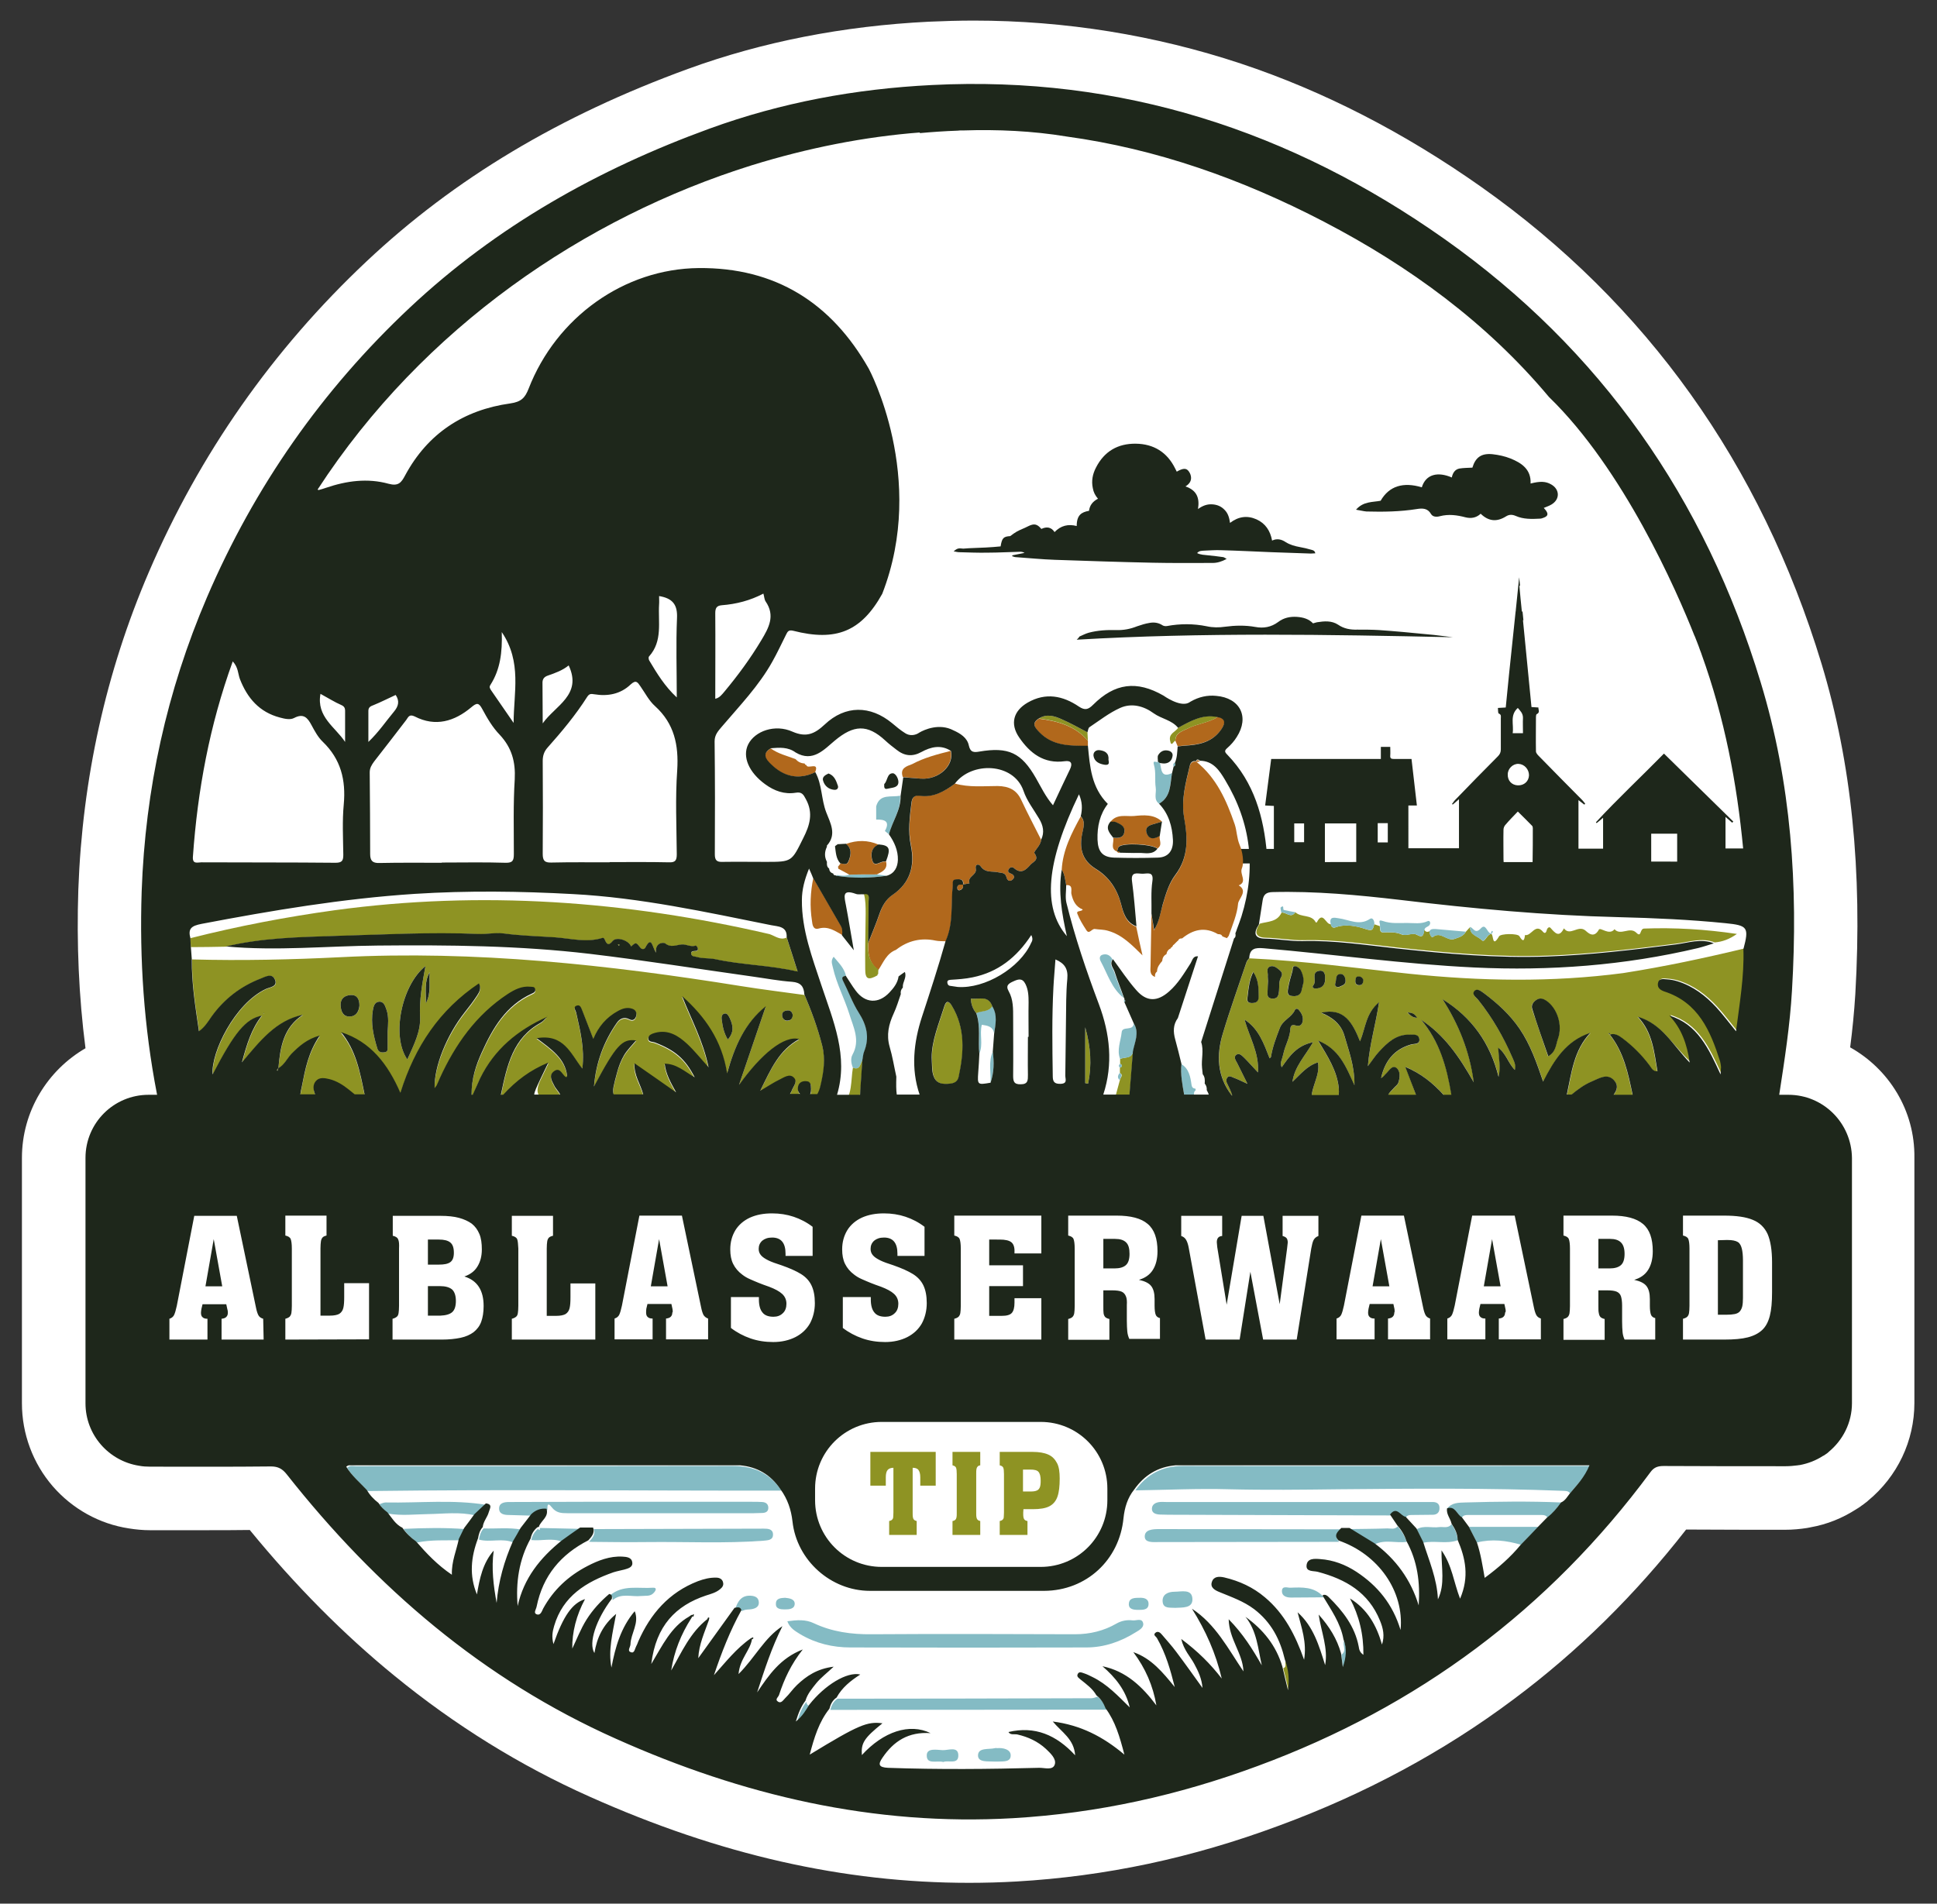 <?xml version="1.0" encoding="utf-8"?>
<!-- Generator: Adobe Illustrator 28.1.0, SVG Export Plug-In . SVG Version: 6.00 Build 0)  -->
<svg version="1.1" id="Laag_1" xmlns="http://www.w3.org/2000/svg" xmlns:xlink="http://www.w3.org/1999/xlink" x="0px" y="0px"
	 viewBox="0 0 865.5 850.8" style="enable-background:new 0 0 865.5 850.8;" xml:space="preserve">
<rect x="0" y="0" width="865.5" height="850.8" fill="#333333" stroke="none"/>
<style type="text/css">
	.st0{fill:#FFFFFF;}
	.st1{fill:#1E271B;}
	.st2{fill:#8E9323;}
	.st3{fill:#B1681C;}
	.st4{fill:#84BBC4;}
	.st5{fill:none;}
</style>
<path class="st0" d="M826.7,468.1c1-7.7,1.8-15.7,2.3-23.8c3.2-55.1-1.7-103.4-15.1-147.7c-27.1-89.2-78.2-160.9-152.1-213.1
	c-34.3-24.2-70.4-42.8-107.4-55.1C516.1,15.7,475.9,9.2,435.1,9.2c0,0,0,0,0,0c-6.6,0-13.4,0.2-20.1,0.5
	c-38.2,1.9-74.4,9-107.6,21.1c-57.3,20.9-104.3,49-143.6,86c-42,39.5-74.7,86.2-97.3,138.9C47.3,300.4,36.8,348.1,35,397.5
	c-0.8,24.1,0.2,47.9,3.2,71c-16.9,9.8-28.4,28.1-28.4,49v109.7c0,13.6,4.9,26.8,13.8,37.1c8.8,10.1,20.8,16.8,34,18.8
	c3.1,0.5,6.3,0.8,9.4,0.8l2.5,0c6.9,0,13.7,0,20.6,0c8,0,15,0,21.5-0.1c20.3,24.8,42,46.7,64.7,65.2c26.9,22,56.2,40.2,87.2,54
	c57.9,25.9,113.4,38.5,169.5,38.5c7,0,14.2-0.2,21.2-0.6c39.7-2.3,78.1-10.4,117.4-25c38.3-14.1,73.6-33.1,104.8-56.5
	c28.6-21.3,54.4-46.8,77-75.8c15.7,0.1,31,0.1,44.3,0.1c3.3,0,6.6-0.3,9.8-0.8c0.2,0,0.3-0.1,0.5-0.1c0.4-0.1,0.8-0.1,1-0.2
	c7.4-1.3,14.3-4.1,20.6-8.2c0.4-0.2,0.8-0.5,1.1-0.7c0.3-0.2,0.7-0.4,1-0.7c0.3-0.2,0.7-0.5,1-0.7c0.3-0.2,0.7-0.6,1.3-1
	c0.3-0.2,0.5-0.4,0.7-0.6c13.1-10.8,20.7-26.7,20.7-43.7V517.5C855.7,496.3,844,477.8,826.7,468.1z"/>
<path class="st1" d="M788.7,385.8v-6.6H771v-14.1c1.2,1,2.1,1.8,3,2.6c0.2-0.2,0.3-0.4,0.5-0.5c-10.3-10.1-20.6-20.2-31-30.4
	c-10.2,10.4-20.7,20.2-30.4,30.7c0.1,0.1,0.2,0.2,0.3,0.4c0.9-0.7,1.8-1.5,2.9-2.4v13.8h-2.8c-4.2,0-5.5,0-5.5,0h-2.7v-21.7
	c1,0.8,1.8,1.4,2.6,2c0.2-0.1,0.3-0.3,0.4-0.4c-0.4-0.5-0.8-1.1-1.3-1.6c-6.5-6.6-13-13.1-19.5-19.8c-0.5-0.5-1.2-1.3-1.2-2
	c-0.1-5.1,0-10.2,0-15.4c0-0.4,0.1-1.1,0.3-1.2c1.7-0.8,0.7-2,0.8-3c-1.1-0.1-2.1-0.1-3.1-0.2c-1.3-13-2.5-25.8-3.8-38.8
	c0.1,0,0.1,0,0.2,0l-0.4-3.9h-0.3c-0.4-4-0.8-7.7-1.1-11.5c0.1,0,0.2,0,0.3,0l-0.4-3.8l-1.5,14.6c0,0.2,0,0.5-0.1,0.8h0l-2.9,27.7
	c-0.5,5-1,10-1.5,15.1c-1.1,0.1-2.2,0.1-3.5,0.2c0.1,1,0,2.4,0.4,2.5c1.2,0.5,0.9,1.3,0.9,2.1c0,4.6,0,9.2,0,13.9
	c0,1.3-0.4,2.2-1.3,3.1c-6.4,6.4-12.7,12.9-19,19.4c-0.6,0.6-1,1.3-1.5,1.9c0.1,0.1,0.2,0.2,0.3,0.3c0.8-0.7,1.7-1.5,2.8-2.4v21.9
	h-8.8c-4,0-5.3,0-5.2,0h-8.6V360h3.8c-0.8-7.1-1.6-14-2.4-20.8c-2.8,0-5.4,0-8,0c-1.1,0-1.6-0.3-1.5-1.5c0.1-1.3,0-2.6,0-3.9h-4.2
	v5.4h-49c-0.9,7-1.8,13.8-2.7,20.8c1.3,0.1,2.5,0.1,3.9,0.2v19.2h-21.2v6.5h44v-17.9h14v17.9h65.9c0-0.6-0.1-1.2-0.1-1.8
	c0-4.4-0.1-8.9,0-13.3c0-0.8,0.4-1.7,0.9-2.2c1.7-2,3.5-3.8,5.5-5.9c2.3,2.3,4.4,4.3,6.4,6.4c0.2,0.2,0.3,0.7,0.3,1
	c0,5.1,0,10.2-0.1,15.4c0,0.1-0.1,0.2-0.1,0.5h53.1v-13.4h11.6v13.4L788.7,385.8L788.7,385.8z M582.7,376.4h-4.4V368h4.4V376.4z
	 M620.1,376.5h-4.5v-8.6h4.5V376.5z M678.2,316.4c1.1,1.3,2.3,2.4,2.3,4.4c-0.1,2.2,0,4.5,0,6.9h-4.6
	C676.5,323.8,674.5,319.7,678.2,316.4z M678.2,351c-2.7-0.1-4.6-2.1-4.5-4.9c0-2.6,2.3-4.8,4.8-4.7c2.6,0.1,4.7,2.4,4.7,5.1
	C683.1,349.2,681,351.1,678.2,351L678.2,351z"/>
<path class="st2" d="M359.5,444.7c3.2,7.5,6,15.1,8,23c1.5,6,0.6,11.9-0.8,17.8c-1.1,4.9-3.8,8-9.5,7c-1.6-0.3-3.3,0-4.9,0
	c-0.8-2,0.7-3,1.2-4.4c0.7-2.1,3.1-4.4,1-6.3c-1.9-1.8-4.4,0.1-6.5,1.1c-2.5,1.2-4.8,2.8-8.4,4.9c4.7-9.6,8.4-18.2,17.4-23.1
	c-6.6-1.8-17,6.6-26.9,20.5c4-11.8,8-23.5,12-35.2c-9.5,7.6-14,18.1-17.3,30c-2.3-14.7-9.9-25.4-20.1-34.5c4,10.3,9.4,20,11.8,31.8
	c-3.6-4-6.3-7.4-9.5-10.4c-4-3.7-8.5-6.6-14.4-5c-1.3,0.4-2.9,0.9-3,2.3c-0.2,1.9,1.8,1.6,2.9,2c8.9,3.4,13.6,7.3,17.8,15.6
	c-4.6-2.7-8.2-6.1-13.4-6.1c0.5,4.6,2.6,8.3,5.1,12.8c-6.5-4.6-12.3-8.6-18.6-13c-0.4,6.1,3.6,10.4,4.4,15.9c-1.4,0-2.5,0-3.6,0
	c-11.5-0.1-11.6-0.1-8.5-11.6c0.7-2.7,1.7-5.4,3.1-7.8c1.4-2.4,3.5-4.4,5.4-6.7c-6.2-0.9-9,2.2-18.8,20.6
	c0.9-10.7,4.3-19.9,10.1-28.3c1.3-2,3.3-3,5.6-1.8c1.7,0.9,2.6,0.1,3.1-1.2c0.5-1.6-0.1-3-1.8-3.5c-2.2-0.7-4.2-0.1-6.2,1
	c-5.2,2.8-8.8,7-11.1,12.5c-1.6-4.2-3.2-8.3-4.8-12.4c-0.5-1.1-0.9-3-2.5-2.5c-2,0.6-0.5,2.2-0.3,3.4c1.8,8,3.8,16,2.7,24.8
	c-5.2-6.6-8.2-15.7-20.4-13.6c6.7,5,12.7,9.1,13.6,16.8c-0.2,0.7-0.4,0.7-0.8,0.4c-1.5-1.2-2.5-4.4-5.1-2.4c-2.4,1.8-1,4.2,0.1,6.3
	c0.9,1.9,2.8,3.3,3.2,5.6c-1.1,1.2-2.5,0.6-3.7,0.6c-6.6,0-8.5-2.9-5.6-8.9c1-2.1,2-4.2,3.6-7.5c-8.8,3.6-15.1,8.6-21.5,15.7
	c2.9-14,5.3-26.5,18-33.6c1.1-0.6,1.9-1.8,2.9-2.7c0.1-0.1,0.1-0.2,0.2-0.3c0,0.1-0.1,0.2-0.1,0.4c-13.1,5.8-23.7,14.5-30.1,27.6
	c-1.2,2.4-2.2,4.8-3.8,8.5c-0.3-7.9,1.9-14.1,4.5-19.9c4.9-10.9,10.8-21.1,22.4-26.4c0.9-0.4,1.9-0.9,1.5-2.2
	c-0.3-1-1.3-0.8-2.1-0.9c-3.9-0.4-7.1,1.3-10.2,3.3c-14.1,9.3-23.4,22.5-30.3,37.6c-0.5,1.1-0.9,2.2-1.4,3.2
	c-0.2,0.4-0.6,0.8-0.9,1.2c-0.3-9.4,5.3-23.5,13.4-33.8c2-2.5,3.9-5,5.6-7.6c1-1.5,1.9-3.2,0.8-5.4c-17.6,11.8-28.6,28.2-35.1,48.9
	c-5.6-12.8-13.2-22.8-26.5-27.1c7.5,9,8.8,20.1,11.4,32.1c-3.3-2.7-5.6-4.5-7.8-6.4c-2.6-2.1-5.5-3.9-8.7-4.7
	c-2.1-0.5-4.5-1-6.1,0.9c-1.6,1.8-1,4.1-0.2,6.1c0.3,0.8,0.7,1.5,1,2.2c-0.3,0.3-0.5,0.6-0.8,0.6c-7.8,0.7-7.8,0.7-6.3-6.8
	c1.5-7.6,2.9-15.2,8-22.6c-5.9,1.6-9.3,4.8-12.7,8.2c-1.9,2-3.2,4.7-5.7,6.2l-0.1-0.1c0.9-9.2,2.3-18.2,11.1-23.8
	c-12.1,2.5-19.2,11.7-27.3,21.3c2.2-8.1,4.2-14.9,8.9-20.9c-7.2,1.4-12.2,7.4-22,26.3c-0.8-9.8,9.9-31.7,23.8-38.2
	c1.7-0.8,5.5-1,4-4.3c-1.3-2.9-4.2-1.2-6.2-0.4c-9.1,3.5-16.5,9.2-22.2,17.2c-1.5,2.2-2.9,4.5-5.5,6.4c-1.6-10.9-3.3-21.4-3.2-32.2
	c22.1,0.6,44.3,0.1,66.4-1c60.1-3.1,119.6,3.4,178.8,12.9C340.4,442.2,350,443.4,359.5,444.7L359.5,444.7z M182,473.5
	c2.9-6.4,6-12.5,5.7-18.8c-0.4-7.9,1-15.3,2.4-22.9C179.5,440.1,174.7,463,182,473.5L182,473.5z M173.2,461.2
	c0.2-3.3,0.6-6.7-0.5-9.9c-0.6-1.6-1.1-3.8-3.4-3.6c-2,0.2-2.4,2.2-2.7,3.8c-1,5.9,0.3,11.5,2,17.1c0.5,1.5,1.7,1.9,3.2,1.7
	c1.7-0.2,1.4-1.5,1.4-2.6C173.2,465.5,173.2,463.4,173.2,461.2L173.2,461.2z M160.6,449.4c0-2.9-1.1-4.8-3.7-4.7
	c-2.7,0.1-4.8,1.4-4.7,4.6c0.1,2.8,1.1,5.2,4.2,5C159.3,454.2,160.5,451.8,160.6,449.4L160.6,449.4z M325.2,464.6
	c3-3.4,2.3-6.4,0.9-9.5c-0.5-1-1.1-2.4-2.4-2.1c-1.3,0.3-1.4,1.7-1.2,2.9C322.9,458.6,323.3,461.4,325.2,464.6L325.2,464.6z
	 M362.5,487c-0.1-1.5,0.2-3.4-2.3-3.5c-2.1-0.1-3.5,1-3.6,3.1c-0.1,2.1,1.2,3.4,3.2,3.6C362.1,490.6,362.4,488.9,362.5,487
	L362.5,487z M192,434.5c-2.5,4.1-1.7,8.5-1.7,13.8C193,443.4,191.5,438.8,192,434.5z M354.2,453.6c-0.2-1.3-1-2.1-2.3-2
	c-1.4,0.1-2.7,0.7-2.4,2.5c0.3,1.4,1.2,2.4,2.8,2.1C353.6,455.9,354.1,454.9,354.2,453.6L354.2,453.6z M117.9,452.7l-0.2,0.3l0.3,0
	L117.9,452.7L117.9,452.7z"/>
<path class="st2" d="M779.4,423.9c0.4,12.2-1.7,24.2-3.3,36.7c-3.1-3.8-5.8-7.4-8.8-10.7c-4.8-5.2-10.3-9.4-17.2-11.6
	c-1.6-0.5-3.2-0.8-4.9-0.9c-1.6-0.1-3.6-0.6-4,1.8c-0.3,2.1,1.2,3,2.8,3.6c15.3,4.9,20.7,17.7,25,31.3c0.2,0.8,0.3,1.6,0.4,2.5
	c0,0.6-0.1,1.3-0.2,3.3c-5.4-11.7-10.3-22.5-22.9-26.3c5.4,5.7,7.9,12.6,9.1,21c-8-7.4-12.9-17.1-23.7-20.1
	c6.6,6.9,7.3,15.6,8.8,24.4c-2.2,0-2.7-1.6-3.5-2.6c-3.5-4.7-7.6-8.8-12.3-12.3c-1.6-1.2-3.3-2.3-5.5-1.5c0.1-0.5,0-0.8-0.6-0.5
	c0.2,0.1,0.4,0.3,0.6,0.4c6.4,8,8.2,17.6,10.3,27.2c0.5,2.4-0.2,3-2.4,2.9c-2.6-0.1-5.2,0-8.7,0c2.8-3.2,5.9-6.3,2.8-9.6
	c-3.1-3.4-6.9-0.7-10.1,0.6c-4.3,1.8-7.8,4.9-11.4,8c2.5-10.4,3-21.4,11-29.8c-10.8,3.5-16.2,12.2-21.1,21.8
	c-2.8-8.2-5.6-16.4-10.5-23.6c-4.3-6.3-9.8-11.3-15.8-15.8c-1.3-0.9-3.1-2.5-4.4-1.1c-1.4,1.6,0.9,2.9,1.8,4.1
	c6.3,7.9,11.2,16.5,15.2,25.7c0.6,1.5,1.6,2.9,1.1,5.5c-3-3-3.8-7.2-7.5-10c0.3,4.7,1.2,8.8,0.2,13.1c-3.7-15-11.9-26.6-25-34.7
	c7,11.1,12,22.8,13.9,37.1c-6.5-11.5-13.2-21.2-23.5-27.9c9.2,10.8,12.2,23.8,14.3,38.5c-6.1-7.6-12.1-13.6-21.4-17.6
	c2,5.3,3.7,9.6,5.4,14.3h-13.3c-0.4-2.2,1.4-3.2,2.5-4.5c0.7-0.9,1.9-1.6,2.2-2.6c0.8-2.3,1-5.2-0.8-6.6c-1.9-1.5-3.3,1.2-4.7,2.5
	c-0.7,0.6-1.2,1.6-2.2,2c1.7-7.5,5.7-12.8,13.4-15c1.4-0.4,4,0.1,3.7-2.4c-0.3-2.4-2.7-2-4.5-2c-5.9-0.1-9.8,3.6-13.5,7.6
	c-1.7,1.8-3,3.9-5,6.5c0.8-9.9,3.5-18.6,5-28.6c-6,5-6,11.5-8.5,17.5c-3.3-8.1-6.9-15.2-17.4-12.8c5,2,8.9,5.1,10.4,10.2
	c1.9,6.8,4.6,13.4,4.5,22.2c-3.9-8.6-6.9-16.2-16.2-19.9c4.4,7.3,8.4,13.5,9.2,21.1c0.4,4.1-0.6,5.5-5,5.3c-8.1-0.4-8-0.2-5.6-7.9
	c0.9-2.8,1.9-5.6,1.3-8.9c-4.8,1.5-7.7,5.2-11.4,8.7c1-6.9,5.5-11.3,9.2-17.7c-7.3,1.5-10.5,6.2-14,11.2c-0.9-1.9,0.1-3.3,0.4-4.7
	c0.4-1.5,0.7-2.9,1.2-4.3c0.9-2.5,2-4.9,2.2-7.6c0.1-1.3,0.2-2.8,2.4-2.1c1.8,0.6,2.9-0.2,3.2-2c0.3-2-0.6-3.6-1.8-5
	c-0.4-0.5-1.3-0.7-1.7,0.1c-1.5,3.4-5.4,4.4-6.8,8.2c-1.6,4.2-3.2,8.3-3.9,12.8c0,0.1-0.2,0.2-0.6,0.6c-2.6-6.6-4.9-13.3-11.2-17.3
	c2.1,7.7,6.6,14.8,6,23.6c-2.3-2.4-4.1-4.5-6.1-6.5c-1-0.9-2.3-2.5-3.7-1.3c-1.2,1-0.1,2.5,0.5,3.6c1.4,2.8,2.8,5.6,4.6,9.3
	c-2.6-1.2-4.4-2.1-6.3-2.8c-0.8-0.3-1.9-1.1-2.7,0c-0.7,0.9-0.5,1.9,0,2.8c0.9,1.9,1.9,3.7,2.4,5.7c-6.8-8.5-7.4-18.2-4.4-28.1
	c3.2-10.7,7-21.2,10.5-31.7c0.2-0.8,0.9-1.4,1.3-2c24,1.1,47.7,4.4,71.5,6.9c31.9,3.3,63.7,3.9,95.6-0.3
	C743.8,432,761.6,428.2,779.4,423.9L779.4,423.9z M691.7,472.1c3.5-2,3.4-5.2,4.3-7.7c2.3-6.1-0.3-13.8-5.2-17.1
	c-1.4-0.9-2.7-1.3-4.1-0.5c-1.6,0.9-2.7,2.4-2.2,4.1C686.8,457.9,689.3,464.9,691.7,472.1L691.7,472.1z M566.6,438.5
	c-0.1,1.5-0.2,2.8-0.2,4.1c0,1.5-0.6,3.5,2,3.7c2.6,0.2,2.9-1.5,3.1-3.4c0.2-2-0.2-4.2,0.9-6.1c1.1-1.8-0.1-2.8-1.2-3.7
	c-1.1-0.9-2.6-1.8-4-1c-1.4,0.8-0.7,2.4-0.7,3.6C566.4,436.7,566.6,437.6,566.6,438.5L566.6,438.5z M582.4,438.8
	c0-1.9-0.5-3.7-1.4-5.3c-0.4-0.8-1.5-1.6-2.3-1.7c-1.4-0.1-1.1,1.3-1.3,2.2c-0.7,2.5-1.5,5-1.9,7.5c-0.2,1.3-0.7,3.3,1.4,3.6
	c1.8,0.3,3.8,0.1,4.5-2.1C581.9,441.7,582.1,440.2,582.4,438.8L582.4,438.8z M559.9,434.3c-1.7,3.5-2.1,7.1-2.5,10.7
	c-0.1,1.3-0.8,3.2,1.7,3.3c1.9,0,3.2-0.5,3.2-2.8C562.4,441.6,562.3,437.8,559.9,434.3L559.9,434.3z M592.1,437.2
	c0.1-2.1-0.6-3.7-2.7-3.3c-3.8,0.7-0.8,4.5-2.6,6.5c-0.8,0.9,0.3,1.6,1.5,1.4C591.2,441.4,592.3,439.7,592.1,437.2L592.1,437.2z
	 M598.3,441.2c1.3-0.7,3.2-0.8,2.9-3.2c-0.2-1.5-0.8-2.8-2.4-2.6c-2.3,0.3-1.6,2.6-2.1,4C596.3,440.4,596.7,441.3,598.3,441.2
	L598.3,441.2z M609.1,438.1c-0.1-0.6-0.5-1.5-1.7-1.6c-1.6-0.2-1.8,0.9-1.8,2.1c0,1.2,0.6,1.8,1.8,1.8
	C608.5,440.3,609,439.6,609.1,438.1L609.1,438.1z M633.1,454.9c-0.9-1.7-1.9-2.3-4.3-2.4C630.5,454.2,631.4,454.8,633.1,454.9z"/>
<path class="st2" d="M351.5,419c1.6,4.8,3.1,9.7,4.9,15.3c-12.6-2.9-24.8-2.9-36.7-5.5c-2.8-0.6-5.6-0.2-8.3-1
	c-1-0.3-2.2-0.1-2.5-1.2c-0.4-1.5,0.9-1.4,1.9-1.5c0.9-0.1,1.2-0.5,1-1.3c-0.1-0.4-0.7-1.1-0.9-1.1c-2.2,0.8-4.3-0.7-6.3-0.5
	c-2.5,0.2-4.8,1.6-7.4-0.5c-0.7-0.5-4.6-0.4-4.1,4.2c-1.7-2.7-1.9-7.8-4.8-2.2c-0.4,0.7-1.5,0.8-2.1,0c-2-2.5-2-2.6-4.2-0.6
	c-1-2.7-6.4-4.5-8.2-2.5c-1.5,1.8-2.4,2.1-3.4-0.2c-0.3-0.7-0.5-1.3-1.3-1.1c-7.1,2.2-14.1,0.2-21.2-0.3c-7.6-0.5-15.2-0.7-22.7-1.7
	c-3.9-0.5-7.7,0.4-11.6,0.2c-21.4-0.9-42.9,0.3-64.3,0.9c-16.2,0.5-32.5,0.9-48.4,4.7c-5.2,0.1-10.4,0.2-15.6,0.2
	c-0.1-1.3-0.2-2.7-0.2-4c21.3-5.4,42.8-9.5,64.5-12.5c65.5-8.9,130.2-4.2,194.3,10.7C346.5,418.4,348.7,420.4,351.5,419L351.5,419z"
	/>
<path class="st3" d="M465.2,375.3c-0.1,2.6-3.5,5.2-3,6c2.2,3.1-0.4,3.7-1.7,5.1c-2.1,2.4-4.2,4.4-7.4,1.6c-0.7-0.6-1.6-0.5-2.2,0.2
	c-0.8,1-0.5,1.8,0.7,2.2c1.6,0.6,2.1,1.8,0.6,2.9c-1.3,0.9-2.2,0-2.5-1.3c-0.5-2-2-1.8-3.5-2.1c-2.7-0.7-5.9,0.4-8-2.7
	c-0.9-1.3-2.6-1-2.2,1.1c0.6,2.9-4,3.4-2.8,6.5c-1,0.2-2,0.3-2.9,0.5l0.1,0.1c0.4-2.7-1.6-2.5-3.2-2.3c-1.8,0.2-1.3,1.6-1.4,2.9
	c-0.9,8.2,0.4,16.8-3.2,24.7c-1.5-0.1-3,0-4.5-0.3c-6.5-1.4-12.4,0-17.6,4l-0.1,0.1c-4.3,1.6-5.7,5.7-7.9,9c-4.2-3-4.8-7.4-4.5-12.1
	c1.7-4.4,3.6-8.7,5.1-13.2c1.2-3.4,2.9-6.4,5.9-8.4c7.9-5.4,9.9-13.1,8.1-21.9c-1.4-6.7-0.5-13.1,0.3-19.6c0.4-2.7,2-2.9,3.8-2.7
	c6.1,0.8,10.9-2,15.5-5.4c6.3,1.8,12.7,1.1,19.1,1.1c5,0.1,8.5,1.7,10.6,6.4C459.2,363.7,462.3,369.5,465.2,375.3L465.2,375.3z"/>
<path class="st4" d="M349.2,666.2c-61.6,0.1-123.3-0.6-184.9,0.2c-3.1-3.3-6.7-6.3-9.2-10.4c1.3-1.2,2.7-0.7,3.9-0.7
	c56.2,0,112.4,0,168.6-0.1C336.9,655.2,344,658.5,349.2,666.2L349.2,666.2z"/>
<path class="st4" d="M701.5,667.4c-0.8-1.2-2-1-3.1-1.1c-33.4-1.3-66.9-1-100.3-0.7c-16.3,0.2-32.6,0.4-48.9,0
	c-14-0.4-27.9,0.3-41.9,0.5c5.2-7.3,12.1-10.9,21.2-10.9c51.4,0.1,102.8,0,154.2,0c9.1,0,18.2,0,28,0
	C708.1,660.2,704.6,663.7,701.5,667.4z"/>
<path class="st3" d="M514.5,408.5c0.4,2.3,0.7,4.5,1.1,7.3c2.3-3.7,2.8-7.6,3.9-11.3c1.4-4.7,2.8-9.5,5.6-13.2
	c6.1-8,5.6-16.7,4-25.7c-1.4-8,0.7-15.5,2.5-23.1c0.3-1.4,1.2-2.4,2.9-2.1c9.1,7.3,13.5,17.3,17.2,28c1,3,0.9,6.1,2.2,9.2
	c1.3,3,2.1,7.8,1,10.5c-1.1,2.7,2.6,6-1.4,7.6c4.3,2.6-0.1,5.9-0.3,8.2c-0.4,4.7-2.5,9.6-4.2,14.4c-0.2,0.3-0.5,0.6-0.8,1l-2-0.8
	c-0.4-0.9-1.1-1-2-1c-5.8-3.4-11.1-2.1-16,1.9l-0.1,0c-0.8,0-1.4,0.2-1.7,1l-0.3,0.2c-0.2,0.2-0.5,0.5-0.7,0.7l-0.3,0.3
	c-0.2,0.2-0.5,0.5-0.7,0.7l-0.3,0.1l0,0.3c-0.2,0.2-0.4,0.5-0.6,0.7l-0.3,0.1v0.3c-1.1,0.5-1.8,1.4-2,2.6l-0.1,0.1
	c-1.2,0.6-1.7,1.7-1.8,3c-1.2,1.4-2.3,2.8-2.3,4.7c-0.8,0.6-1,1.4-0.9,2.3l0,0.1c-2.6-0.9-2-3.3-2-5
	C514.2,423.7,514.4,416.1,514.5,408.5L514.5,408.5z"/>
<path class="st2" d="M578.8,407.7c2.6,2.5,7.2,0.8,9.1,4.5c0,0.1,0.4,0.1,0.5,0c2.8-5.4,4,1.2,6.2,0.8c0.2,1.1,0.9,1.9,2,1.5
	c4.6-1.7,9.8-0.6,13.5,0.7c3.8,1.3,3.2-0.3,4-2.1c0.8,0.3,1.6,0.5,2.4,0.8c0.2,1.1-0.1,2.8,1.3,2.8c2.8,0,5.6-0.3,8.4,0.9
	c2.3,1,4.8-1.1,7.1,0.3c2.9,1.6,2.7-0.7,3.1-2.4c0.5,1,1.3,1.2,2.3,0.7c0,1.2,0.9,3,1.5,2.6c3.6-2.9,6.3,2.1,9.8,0.8
	c1.5-0.6,3.8-1,5-3.2c0.6-0.7,1.3-1.4,1.9-2.1c-0.3,3.6,3.4,4,5.2,5.9c1.4,1.4,2.2-2.7,4.3-2.8c1,0.6,0.3,6.4,3.4,1.1
	c0.7-1.3,8.3-1.4,9.1-0.1c1.6,2.7,2.2,2.2,2.5-0.5c2.9,0.6,4.6-5.6,8.1-1.4c0.9,1,1.4,0.1,1.6-0.7c0.2-1,1.1-1.8,1.7-1.1
	c2,2.2,3.8,4.6,6,0.2c2.7,3.7,6.3-1.6,9.5,0.9c1.1,0.9,3.8,3.9,6.1-0.3c0.7-1.3,4.6,2.8,7-0.2c2.8,3.1,6.8-1.4,9.8,1.6
	c2.3,2.3,1.4-1.8,3.4-1.9c13.7-0.5,27.3,0.3,41.5,2.4c-3.4,2.4-6.5,3.5-9.9,3.8c-5.7-2.3-11.5-0.2-17,0.5
	c-19.1,2.4-38.2,4.7-57.5,5.4c-22.4,0.8-44.8-1.2-67.1-3.6c-14-1.5-28-3.7-42.2-3.3c-5.6,0.1-11.1-1-16.8-1.1
	c-4.6-0.1-5.3-2.4-2.7-6.3c3.6-1,7.8-0.7,9.7-4.9C574.6,407.5,576.8,410.7,578.8,407.7L578.8,407.7z"/>
<path class="st3" d="M507.7,414.2c0.9,4.3,1.8,8.6,2.8,12.8c-4.7-4.6-9-9.2-15.4-11c-2-0.6-3.9-0.5-5.9-0.8
	c-1.4-0.2-2.5,2.6-3.8,0.5c-1.5-2.3-3-4.7-4-7.3c-0.6-1.6,1.7-0.8,2.4-1.9c-3.2-1.3-4.4-3.9-5.1-7.1c-0.2-1.2,0.9-4.1-2.3-3.8
	c-0.5-2.4-0.6-4.8-2-6.9c0.5-8.8,4.4-16.3,8.5-23.8c2.2,2.3,1.2,5,0.7,7.5c-1.4,6.6-0.3,12.1,6,16c5.9,3.6,9.5,8.9,11.3,15.7
	C501.9,408.1,503.1,412.5,507.7,414.2L507.7,414.2z"/>
<path class="st4" d="M621.2,677.3c-31.8-0.1-63.7-0.2-95.5-0.3c-2.5,0-5,0-7.5-0.1c-1.7-0.1-3.6-0.6-3.5-2.7
	c0.1-1.9,1.7-2.7,3.5-2.9c1-0.1,2,0,3,0c38.7,0,77.3,0,116,0c1,0,2,0,3,0c1.7,0,3,0.7,3,2.6c0.1,2-1.1,3.1-3,3.1
	c-3.2,0.1-6.3,0-9.5,0.1c-1,0-2,0.1-2.6,1.2C625.8,677.9,624.1,673.2,621.2,677.3L621.2,677.3z"/>
<path class="st4" d="M494.5,764.1c-41.1,0-82.3,0.1-123.5,0.1c0.5-2,1.4-3.8,3.2-5c37.8,0,75.6-0.1,113.4-0.2c0.9,0,1.9-0.4,2.8-0.7
	C492.4,759.8,493.7,761.8,494.5,764.1z"/>
<path class="st4" d="M237.8,677.4c-3.5-0.1-7-0.2-10.4-0.3c-2.1,0-4.4-0.4-4.4-2.9c0-2.5,2.3-2.9,4.4-2.9c11.1,0,22.3-0.1,33.4-0.1
	c25.1,0,50.2,0,75.3,0c1.5,0,3,0,4.5,0.1c1.5,0.1,2.6,0.8,2.7,2.4c0.1,2-1.3,2.5-3,2.5c-1.2,0-2.3,0.1-3.5,0.1
	c-27.8,0-55.6,0-83.3,0c-2.7,0-5-0.1-7-2.7c-2.1-2.7-1.9-0.1-1.9,1.3C241.9,674.8,239.7,675.7,237.8,677.4L237.8,677.4z"/>
<path class="st4" d="M598.4,689.1c-26.9,0-53.9,0.1-80.8,0.1c-2.4,0-6.1,0.4-6.1-2.5c0-3.1,3.6-3.3,6.3-3.3
	c27.3,0,54.5,0.1,81.8,0.1C598,685.1,595.9,686.6,598.4,689.1L598.4,689.1z"/>
<path class="st4" d="M265.3,683.4c25.3-0.1,50.6-0.1,75.9-0.2c1.9,0,4.1,0.1,4.2,2.5c0.1,2.7-2.3,2.7-4.3,2.9
	c-17.3,1.3-34.6,0.4-51.9,0.6c-8.6,0.1-17.3,0-26-0.1C264.7,687.4,266.2,685.8,265.3,683.4L265.3,683.4z"/>
<path class="st2" d="M416.4,472.6c0-7.4,3.2-15.1,5.7-23c0.9-2.7,2.1-1.8,3.3,0c6.1,10.1,5.4,20.9,3,31.9c-0.6,2.6-2.8,2.9-5.1,3
	c-2.7,0.1-4.9-0.4-6-3.3C416.4,478.6,416.6,476.1,416.4,472.6L416.4,472.6z"/>
<path class="st4" d="M646.6,674.3c2-2.8,5.3-2.7,8.1-2.8c14.3-0.4,28.6-0.6,42.9,0c-1.8,2.5-3.7,4.8-6.2,6.7c-0.6-1-1.6-1.1-2.6-1.1
	c-11,0-22,0-33,0c-1,0-2,0.1-2.6,1.2C650.9,677.1,650.3,673.1,646.6,674.3L646.6,674.3z"/>
<path class="st4" d="M212.4,677.3c-7-1.7-14.1-0.7-21.2-0.6c-5.9,0.1-11.8,0.8-17.7-0.2c-1.6-1.2-3-2.5-4-4.2
	c0.9-0.3,1.9-0.8,2.8-0.8c15.1,0.3,30.2-1.4,45.2,1.1C215.8,674.1,214.1,675.7,212.4,677.3L212.4,677.3z"/>
<path class="st4" d="M381.1,477.2c-0.8-1.9-1.1-4.2-0.2-5.8c3.6-6.5,0.4-12.3-1.4-18.2c-2.2-7-5.7-13.5-7.3-20.6
	c-0.3-1.6-1.2-3.1,0.3-5c2.2,2.7,4.7,5,5.5,8.5c-1.4,0.3-2,0.7-1.2,2.3c2.4,4.7,4.2,9.8,7,14.2c3.6,5.6,4.9,11.1,2.4,17.4
	c-0.5,1.2-0.5,2.6-0.8,3.9C384.3,475.4,384.4,478.5,381.1,477.2L381.1,477.2z"/>
<path class="st4" d="M656.3,682.4c10.3,0,20.7,0,31,0c-2.6,2.7-5.1,5.4-7.7,8c-6.5-1.9-13-2.7-19.7-1
	C658.7,687.1,657.5,684.8,656.3,682.4L656.3,682.4z"/>
<path class="st3" d="M486.1,331.1c0,0.8,0,1.5,0,2.3c-7.8,0-15.6,0.2-21.6-6c-1.9-2-3.9-4-0.3-6.2
	C472.5,322.3,480.4,324.3,486.1,331.1z"/>
<path class="st3" d="M376.4,417.9c-3.3-1.8-6.3-4.1-10.6-2.9c-2.6,0.7-2.8-1.9-3-3.5c-1-6.4-0.7-12.8,0.6-19.1
	c4.1,7.1,8.2,14.2,12.3,21.3C376.5,414.9,376.6,416.4,376.4,417.9L376.4,417.9z"/>
<path class="st3" d="M403.4,347.3c-1.4-4,1.6-4.8,4.2-5.8c5.4-2.9,11.3-4.4,17.2-5.9c1.5,6.6-5.4,13-13.5,12.4
	C408.7,347.8,406,347.5,403.4,347.3L403.4,347.3z"/>
<path class="st3" d="M526.2,333.5c-0.3-0.8-0.7-1.6-1-2.4c0-3.7,3.2-4.3,5.5-5.5c4.2-2.2,9.3-2.5,13.4-5.2c3.4,0.6,3.6,2.5,2,5
	c-3.4,5.3-8.5,7.1-14.4,7.6C529.9,333.2,528,333.3,526.2,333.5L526.2,333.5z"/>
<path class="st3" d="M360.3,341.9c0.4,2.2,6-1.8,3.9,3.3c-7.5,3.5-14.1,2-19.8-3.6c-2.1-2-4.3-4.7,0-7.1c3.3,2.4,7.2,3.3,10.9,4.7
	l0.2,0.1c1,1.1,2.2,1.8,3.8,1.9l0.3,0.1C359.7,341.7,359.9,341.9,360.3,341.9z"/>
<path class="st2" d="M497.3,494.4c1-3.9,2-7.8,3.1-11.7c0.1-1.1,1.8-2.1,0-3.2c0-0.8,0-1.5,0-2.3c1.2-0.5,1.2-1.1,0.1-1.8
	c0-0.7,0-1.4,0-2.1c2-1,5.1,0,5.8-3.3c-0.5,6.3-1,12.5-1.5,18.8C504.5,493.6,502.1,495.7,497.3,494.4L497.3,494.4z"/>
<path class="st4" d="M205.5,688.4c-6.4,0.1-12.8-0.3-19.1,1c-2.4-1.7-4.5-3.7-6.1-6.1c9.2-0.4,18.4-0.6,27.6,0.1
	C207,685.1,206.2,686.8,205.5,688.4L205.5,688.4z"/>
<path class="st4" d="M628.5,689.1c-4.7,0.7-9.6-1.2-14.2,1.1c-3.7-2.3-7.4-4.5-11.1-6.8c5.6-0.1,11.1-0.1,16.7-0.3
	c1.6,0,3.3,0.6,4.6-0.9C626.3,684.2,627.7,686.5,628.5,689.1L628.5,689.1z"/>
<path class="st4" d="M391.5,360.4c1.6-5.9,6.8-3.9,10.7-4.8c0.4,6.4-3.5,11.5-5,17.3c-0.6-0.5-1.2-1-1.8-1.5
	c2.5-4.5-0.3-5.2-3.9-5.1C391.5,364.3,391.5,362.4,391.5,360.4L391.5,360.4z"/>
<path class="st4" d="M651.3,688.4c-5,1.8-10.2,0-15.3,1.1c-1-2-2-4-3-6c3.2-1.9,6.8-0.5,10.1-1c1.9-0.2,4,0.7,5.5-1.3
	C650.1,683.4,651.2,685.7,651.3,688.4L651.3,688.4z"/>
<path class="st4" d="M517.9,359.2c-2.6-1.9-1.1-4.8-1.5-7.2c-0.5-3.4,0.2-6.9-0.8-10.2c-0.7-2.5,1.4-0.7,1.9-1.4
	c0.3,0.2,0.5,0.4,0.8,0.6c0.7,2.8,0.4,6.9,5.4,4.5C522.7,350.5,523.3,356.1,517.9,359.2L517.9,359.2z"/>
<path class="st2" d="M392.4,435.3c-0.3,0.1-0.4,0.3-0.3,0.6c-4.1,2.3-5.5,1.8-5.5-2.7c-0.1-8.3,0.1-16.6,0.2-24.9c0-3,0-6-0.8-8.9
	c3.1-0.6,2.2,1.8,2.2,3.1c0,6.2-0.1,12.5-0.2,18.7c-0.4,4.7,0.3,9,4.5,12.1C392.4,434.1,392.4,434.7,392.4,435.3L392.4,435.3z"/>
<path class="st4" d="M506.3,470c-0.6,3.4-3.8,2.3-5.8,3.3c-1.6-4.1,0.3-8,0.7-12c0.3-2.9,5.2-0.3,5.4-3.9
	C509.3,461.7,507,465.8,506.3,470L506.3,470z"/>
<path class="st2" d="M381.1,477.2c3.3,1.3,3.2-1.8,4.3-3.3c-0.3,4.4-0.6,8.9-0.9,13.3c-0.3,5.1-3,7.5-8.1,7.1
	C381,489.4,380.1,483.1,381.1,477.2L381.1,477.2z"/>
<path class="st4" d="M251.3,689.1c-4.5-1.9-9.3-0.3-13.9-0.8c0.4-2,1.4-3.7,3-5c0.5,0.7,0.8,0.7,0.9-0.3l-0.2-0.1
	c6.1,0.1,12.3,0.3,18.4,0.4C256.8,685.3,254.1,687.2,251.3,689.1z"/>
<path class="st4" d="M229.6,689.5c-5-2.3-10.5,0-15.6-1.4c0.3-1.8,0.8-3.6,2.1-5c5.6,0.2,11.2-0.5,16.8,0.5
	C231.8,685.6,230.7,687.6,229.6,689.5z"/>
<path class="st4" d="M591.2,713.9c-4.8,0-9.6,0.1-14.4,0.1c-2,0-4-0.7-4-2.8c0-2.7,2.5-1.5,3.8-1.6c5.3-0.2,10.6-0.5,14.7,4
	L591.2,713.9L591.2,713.9z"/>
<path class="st4" d="M527.9,475.6c3.4,2.1,4,5.7,4.5,9.2c0.2,1.3,0.7,1.6,1.8,1.8c0,0.2,0,0.4,0.1,0.6c-2.6,2.2,2,4.8-0.3,7
	c-1.8,0.2-3.9,0.6-4.3-2C528.7,486.7,527.3,481.3,527.9,475.6L527.9,475.6z"/>
<path class="st4" d="M444.2,461.9c-0.5-3.1-2.8-3.5-5.5-3.9c-1.1,4.2,0.7,8.8-1.1,12.9c-0.7-6.1,0.7-12.3-1.4-18.2
	c2.4-1.1,5.5-0.4,7.2-3.1C445.9,453.6,444.9,457.8,444.2,461.9L444.2,461.9z"/>
<path class="st4" d="M502.1,446c-5.4-4.2-7.2-10.7-10.3-16.4c-0.5-1-0.7-2.4,0.8-2.9c2-0.6,3.5,0.3,4.5,2.1c-1.8,2.2,0.3,4,0.8,5.8
	C499.2,438.5,500.7,442.2,502.1,446L502.1,446z"/>
<path class="st4" d="M272.5,713.1c5.7-5,12.8-3,19.3-3.5c2-0.1,1.1,1.5,0.3,2.3c-1.5,1.7-3.6,1.2-5.6,1.4c-4.3,0.5-8.9-1.5-12.8,1.9
	C273.8,714.3,273.8,713.3,272.5,713.1z"/>
<path class="st2" d="M484.9,484.1v-25c2.5,8.9,3,17,1.3,25.2C485.8,484.3,485.4,484.2,484.9,484.1L484.9,484.1z"/>
<path class="st2" d="M544.1,320.4c-4.1,2.7-9.1,3-13.4,5.2c-2.4,1.2-5.6,1.8-5.5,5.5c-0.8-0.1-1.8,3.3-2.4-0.2
	c-0.6-3.1,2.5-3.8,3.7-5.7C532,322.2,537.4,319,544.1,320.4L544.1,320.4z"/>
<path class="st4" d="M328.5,719.1c1.2-3.5,2.8-6.3,7.3-5.9c1.7,0.2,2.9,0.8,3.2,2.4c0.4,2.1-0.9,3.1-2.7,3.5c-1.6,0.4-3.3,0-4.8,1
	C331,718.5,329.7,719,328.5,719.1L328.5,719.1z"/>
<path class="st2" d="M443.4,449.7c-1.7,2.7-4.8,2-7.2,3.1c-1.5-1.8-2.3-3.9-2.4-6.5C437.4,446.8,441.6,444.5,443.4,449.7
	L443.4,449.7z"/>
<path class="st2" d="M486.1,331.1c-5.7-6.9-13.6-8.8-21.9-10c3.5-2.2,7-1.1,10.3,0.4c3.9,1.7,7.6,3.8,11.4,5.8
	C486,328.5,486,329.8,486.1,331.1L486.1,331.1z"/>
<path class="st4" d="M373.5,391.4c0.2-0.2,0.5-0.3,0.8-0.3c1.7,0.3,3.5,0.5,5.2-0.2c4.1,0,8.2,0,12.3-0.1c1.5,0.2,3,0.4,4.4,0.6
	C388.6,392.5,381.1,392.7,373.5,391.4L373.5,391.4z"/>
<path class="st4" d="M442.6,483.9c0.2-4.6-1-9.4,1-13.9C444.2,474.6,444.2,479.3,442.6,483.9z"/>
<path class="st2" d="M573.4,745.6c1.7-0.6,0.6-2.1,1.1-3.1c1.6,4.4,2.1,8.8,1.4,13.7C575.1,752.5,574.3,749.1,573.4,745.6
	L573.4,745.6z"/>
<path class="st4" d="M360.3,760.6c0.1,1,0.5,1.8,1.8,1.7c-1.5,2.4-2.9,5-6,7.5C357.2,765.9,358.4,763.1,360.3,760.6L360.3,760.6z"/>
<path class="st4" d="M599.4,739.5c2.5-1.7,0.4-4.1,1.1-6.1c1.6,4.1,1.2,8.2-0.3,12.4C599.9,743.7,599.6,741.6,599.4,739.5
	L599.4,739.5z"/>
<path class="st3" d="M430.3,395.3c0.2,1.3-0.3,2.3-1.6,2.5c-0.7,0.1-1.2-0.6-1-1.2C428,395,429.3,395.4,430.3,395.3L430.3,395.3
	L430.3,395.3z"/>
<path class="st2" d="M276.8,422.4c-0.1,0.1-0.2,0.2-0.3,0.3c-0.1-0.2-0.2-0.4-0.4-0.6c0.1,0,0.3-0.1,0.4-0.1
	C276.7,422,276.7,422.2,276.8,422.4z"/>
<path class="st4" d="M524.4,342.6c-0.3-0.8-0.2-1.5,0.7-1.8C525.2,341.5,525.4,342.3,524.4,342.6z"/>
<path class="st3" d="M536.2,340.3c-0.6,0.1-1.2,0.2-1.8,0.3C534.8,339.2,535.5,339.8,536.2,340.3z"/>
<path class="st2" d="M124.4,477.4c-0.1,0.4-0.3,0.8-0.4,1.2c-0.1-0.1-0.3-0.3-0.3-0.3C123.9,477.9,124.2,477.6,124.4,477.4
	L124.4,477.4L124.4,477.4z"/>
<path class="st4" d="M502.4,448c-0.1-0.2-0.2-0.5-0.2-0.8c0-0.1,0.1-0.2,0.2-0.4C503,447.2,502.9,447.6,502.4,448L502.4,448z"/>
<path class="st4" d="M351.8,724.6c4.3-0.6,8.2-0.9,11.9,0.9c8.1,3.8,16.7,5,25.7,4.9c30.3-0.2,60.6-0.1,90.9,0
	c6.7,0,12.9-1.5,18.6-4.8c2.3-1.3,4.7-1.7,7.2-1.4c1.6,0.2,4.2-1.2,4.7,1.3c0.4,1.9-1.8,3.1-3.3,4c-6.7,4.2-14.1,6.8-22.1,6.8
	c-35.1,0.1-70.2,0.1-105.4,0c-7.9,0-15.5-1.8-22.4-5.9C355.4,729,353,727.8,351.8,724.6L351.8,724.6z"/>
<path class="st4" d="M525.1,718.6c-2.2-0.2-5.3,0.5-5.6-2.7c-0.3-3.3,2.4-4.5,5.3-4.5c3.1,0,7.8-1.4,8,3.2
	C533,718.9,528.3,718.4,525.1,718.6z"/>
<path class="st4" d="M509.6,714.1c1.4,0,3.7,0.3,3.6,2.9c-0.1,2.6-2.6,2.5-4.6,2.5c-2,0-4.4-0.2-4.2-2.8
	C504.6,714.1,506.9,714.1,509.6,714.1L509.6,714.1z"/>
<path class="st4" d="M350.8,714.1c1.9,0.2,4.2,0.5,4.3,2.6c0,2.5-2.6,2.6-4.5,2.6c-1.8,0-4.1-0.2-3.9-2.6
	C346.7,714.3,348.9,714.2,350.8,714.1z"/>
<path class="st4" d="M636.5,415.5c-0.4,1.6-0.3,4-3.1,2.4c-2.3-1.3-4.8,0.7-7.1-0.3c-2.8-1.2-5.5-0.9-8.4-0.9
	c-1.4,0-1.1-1.8-1.3-2.8c0.3-0.9-1.3-3.2,1.2-2.3c3.7,1.3,7.2,0.9,10.9,0.9c3.2,0,6.1,0.6,9.2-0.8c1-0.5,1.6,0.9,0.7,1.9
	C637.9,414.3,636.7,414.4,636.5,415.5L636.5,415.5z"/>
<path class="st4" d="M614.1,413.1c-0.8,1.8-0.2,3.3-4,2.1c-3.7-1.2-8.9-2.4-13.5-0.7c-1.1,0.4-1.8-0.4-2-1.5
	c-0.8-3.5,1.6-2.9,3.5-2.6c4.7,0.6,9.2,3.5,14,0.3C613.4,409.8,614.2,411.7,614.1,413.1L614.1,413.1z"/>
<path class="st4" d="M655,416.4c-1.2,2.2-3.4,2.6-5,3.2c-3.5,1.4-6.2-3.6-9.8-0.8c-0.6,0.5-1.5-1.3-1.5-2.6c0.6-1.1,1.6-1,2.6-1
	C645.9,415.6,650.4,416,655,416.4L655,416.4z"/>
<path class="st4" d="M666.4,417.4c-2.1,0-3,4.2-4.3,2.8c-1.8-1.8-5.5-2.2-5.2-5.9c1.5,0.4,2.2,3.4,4.8,0.6c2.2-2.4,2.7,1.9,4.4,2.3
	L666.4,417.4L666.4,417.4L666.4,417.4z"/>
<path class="st4" d="M578.8,407.7c-2,3-4.2-0.2-6.3,0.1c-0.1-0.8-0.5-2-0.2-2.3c1.7-1.3,0.7,1,1.4,1.2
	C575.4,407.1,577.1,407.4,578.8,407.7L578.8,407.7z"/>
<path class="st4" d="M666.1,417.2c0.2-0.4,0.3-0.8,0.5-1.2c0.2,0.1,0.5,0.4,0.5,0.4c-0.2,0.4-0.5,0.7-0.7,1.1L666.1,417.2
	L666.1,417.2z"/>
<path class="st4" d="M444.1,787.3c-2.5-0.2-7.1,0.5-7.1-2.7c0-3.7,4.8-2.6,7.6-3.3c0.3-0.1,0.7,0,1,0c2.6-0.2,5.8,0.5,6,3
	c0.2,3.3-3.2,2.9-5.6,3C445.5,787.3,445,787.3,444.1,787.3L444.1,787.3z"/>
<path class="st4" d="M421.5,787.5c-2.9-0.8-7.5,1.3-7.4-3c0-3.4,4.5-2.4,7.1-2.3c2.5,0.1,6.8-1.8,7,2.1
	C428.4,788.9,423.7,786.5,421.5,787.5L421.5,787.5z"/>
<path class="st3" d="M499.1,380.6c-3.2-1.3-1.2-4.1-1.7-6.1c2.2,0.1,4.5,0.1,5-2.6c0.4-2.7-1.9-3.5-3.8-4.4
	c-0.7-0.3-1.6-0.1-2.4-0.2c2.8-3.7,7.1-2.3,10.5-2.6c4.1-0.4,8.9-0.9,12.5,2.5c-1.1,0.3-2.2,0.7-3.3,1c-2.2,0.6-4.6,1.4-3.5,4.2
	c1.1,2.9,3.5,2.5,5.8,1.1c-0.4,1.9,1.4,4.1-1,5.7c-2.6-2-14.8-2.7-17.2-0.9C499.5,378.8,499.4,379.8,499.1,380.6L499.1,380.6z"/>
<path class="st3" d="M499.2,380.5c0.6-0.2,1,0,1.2,0.5C499.9,381.2,499.4,381.3,499.2,380.5z"/>
<path class="st3" d="M391.8,390.8c-4.1,0-8.2,0-12.3,0.1c-1.7-0.9-3.4-1.8-5-2.7c0.1-0.3,0.1-0.5-0.1-0.8c0.4-0.5,0.8-1,1.2-1.5
	c1.4,0,2.9,1.2,3.8-1.4c1-3,1.1-5.3-1.4-7.3c4.9-1.8,9.8-1.8,14.6,0.3c-3.6,1.5-3.7,4.9-2.7,7.5c1,2.7,3.6-0.1,5.5,0.1
	c0.2,0,0.3,0,0.5-0.1C396.8,388.5,394.2,389.6,391.8,390.8L391.8,390.8z"/>
<path class="st4" d="M500.3,479.5c1.8,1.1,0.1,2.2,0,3.2C499.1,481.7,499.5,480.6,500.3,479.5z"/>
<path class="st4" d="M500.5,475.4c1.1,0.7,1.1,1.3-0.1,1.8C499.8,476.6,499.8,476,500.5,475.4z"/>
<path class="st1" d="M718.7,461.9c0.2,0.1,0.4,0.3,0.6,0.4C719.4,461.8,719.2,461.5,718.7,461.9z M372.2,390.5L372.2,390.5
	C372.2,390.5,372.3,390.5,372.2,390.5L372.2,390.5L372.2,390.5z M578.8,431.8c-1.4-0.1-1.1,1.3-1.3,2.2c-0.7,2.5-1.5,5-1.9,7.5
	c-0.2,1.3-0.7,3.3,1.4,3.6c1.8,0.3,3.8,0.1,4.5-2.1c0.4-1.4,0.7-2.9,1-4.3c0-1.9-0.5-3.7-1.4-5.3
	C580.6,432.7,579.6,431.9,578.8,431.8L578.8,431.8z M598.8,435.3c-2.3,0.3-1.6,2.6-2.1,4c-0.4,1.1,0,2,1.6,1.8
	c1.3-0.7,3.2-0.8,2.9-3.2C601,436.5,600.4,435.2,598.8,435.3L598.8,435.3z M589.4,433.9c-3.8,0.7-0.8,4.5-2.6,6.5
	c-0.8,0.9,0.3,1.6,1.5,1.4c2.9-0.3,3.9-2,3.8-4.6C592.2,435.1,591.5,433.5,589.4,433.9L589.4,433.9z M392.6,377.4
	c-3.6,1.5-3.6,4.9-2.7,7.5c1,2.7,3.6-0.1,5.5,0.1c0.2,0,0.3,0,0.5-0.1C398.1,379.2,397.5,377.8,392.6,377.4z M557.5,445
	c-0.1,1.3-0.8,3.2,1.7,3.3c1.9,0,3.2-0.5,3.2-2.8c0-3.8,0-7.6-2.4-11.1C558.3,437.8,557.9,441.4,557.5,445L557.5,445z M571.2,433.1
	c-1.1-0.9-2.6-1.8-4-1c-1.4,0.8-0.7,2.4-0.7,3.6c-0.1,1,0.1,2,0.1,2.8c-0.1,1.5-0.2,2.8-0.2,4.1c0,1.5-0.6,3.5,2,3.7
	c2.6,0.2,2.9-1.5,3.1-3.4c0.2-2-0.2-4.2,0.9-6.1C573.5,435,572.3,434,571.2,433.1L571.2,433.1z M719.3,462.3
	C719.3,462.3,719.3,462.3,719.3,462.3L719.3,462.3C719.3,462.3,719.3,462.3,719.3,462.3L719.3,462.3
	C719.3,462.3,719.3,462.3,719.3,462.3L719.3,462.3z M378,377.1c-1.2,0.1-2.5,0.1-3.7,0.2c-0.4,0.3-0.7,0.5-1.1,0.8l-0.1,0.2
	c0.4,2.7,0.4,5.4,2.4,7.6c1.4,0,2.9,1.2,3.8-1.4C380.4,381.5,380.5,379.2,378,377.1L378,377.1z M607.4,436.4
	c-1.6-0.2-1.8,0.9-1.8,2.1c0,1.2,0.6,1.8,1.8,1.8c1.2,0,1.7-0.8,1.8-2.3C609,437.4,608.6,436.6,607.4,436.4L607.4,436.4z
	 M398.9,345.6c-2.6,0-2.3,3.5-3.8,4.8c-0.1,1.5,0,2.5,1.5,2.1c1.8-0.5,4.4-0.3,4.8-2.5C401.7,348.4,400.3,345.6,398.9,345.6z
	 M374.4,351.2c-0.8-2.3-1.6-4.6-4.2-5.5c-1.5,0.7-3,1.6-2.4,3.3c0.7,2.3,2.5,3.8,5,4C374.1,353.1,374.7,352.2,374.4,351.2
	L374.4,351.2z M503.2,555.3c-1.1-1.1-2.7-1.6-5-1.6h-5.2v13.2h5c2.3,0,4-0.5,5.1-1.5c1.1-1,1.6-2.7,1.6-5S504.3,556.4,503.2,555.3
	L503.2,555.3z M495.3,339.6c0.3-3-1.6-4-3.8-4.3c-1.7-0.3-3.1,0.8-2.9,2.5c0.4,2.6,2.5,3.6,5,4C495.9,342.1,495.5,340.7,495.3,339.6
	L495.3,339.6z M776.5,555.1c-1-0.6-2.5-0.9-4.5-0.9h-0.7l-3.7,0.1v33.3h3.7c1.5,0,2.8-0.1,3.8-0.3c1-0.2,1.8-0.6,2.3-1.2
	c0.5-0.6,0.9-1.4,1.1-2.3c0.2-0.9,0.3-2.2,0.3-3.8v-16.7c0-2.2-0.2-4-0.5-5.2S777.5,555.7,776.5,555.1L776.5,555.1z M799.1,489.3
	H795c2.4-15.6,4.8-31,5.7-46.6c2.8-46.7-0.3-92.8-14-137.8c-24.8-81.9-71.4-148.7-141.3-198.1C577,58.5,501,33.7,416.4,38
	c-34.1,1.7-67.3,7.8-99.4,19.5c-49.7,18.1-95.1,43.6-133.9,80c-39.2,36.8-69.4,80-90.6,129.4c-18,42-27.6,85.9-29.2,131.5
	c-1,30.4,1,60.5,6.8,90.4c0,0.2,0.1,0.3,0.1,0.5h-3.8c-15.6,0-28.2,12.6-28.2,28.2v109.7c0,14.1,10.4,25.8,24,27.9
	c1.6,0.3,3.2,0.4,4.9,0.4c18,0,36,0.1,54-0.1c3.2,0,5.1,1.1,7,3.5c40,50.7,87.7,91.7,147.1,118.2c56.5,25.3,115.2,39.1,177.5,35.5
	c37.7-2.2,73.8-10.2,109.2-23.3c71.6-26.4,130.2-70,175.6-131.4c1.6-2.2,3.4-2.7,5.9-2.7c18.2,0.1,36.3,0.1,54.5,0.1
	c1.9,0,3.7-0.2,5.4-0.4c0.2,0,0.4-0.1,0.6-0.1c0.1,0,0.2,0,0.2,0c3.8-0.7,7.4-2.1,10.6-4.2c0,0,0,0,0.1,0c0.3-0.2,0.6-0.4,0.9-0.6
	c0.1-0.1,0.2-0.1,0.3-0.2c0.3-0.2,0.6-0.4,0.9-0.7c0.1-0.1,0.2-0.1,0.2-0.2c6.3-5.2,10.4-13,10.4-21.8V517.5
	C827.3,501.9,814.7,489.3,799.1,489.3L799.1,489.3z M335.8,73.9L335.8,73.9C335.8,73.9,335.8,73.9,335.8,73.9
	c25.2-7.8,50.5-12.8,75.3-14.7c-0.1,0.1-0.1,0.2-0.2,0.3c5.5-0.5,11.1-0.9,16.9-1.1c0.4,0,0.8-0.1,1.2-0.1c0.5,0,1,0,1.5,0
	c15.2-0.5,30.9,0.2,46,2.7c0,0,0,0,0,0c40.2,5.5,78.4,19,115.1,38.1c38.2,19.9,72.7,45.1,100.5,78.3c33.3,32.3,57,86.4,65.1,106.9
	c0,0,0,0,0-0.1c0.8,2.1,1.7,4.2,2.4,6.3c0.5,1.2,0.7,1.9,0.7,1.9v0c10.3,28.6,15.8,57.5,18.6,87c0.4,4.4-0.4,6-5.3,5.9
	c-15.4-0.2-30.7-0.3-46.1-0.2l-0.1,0.2h-109c-0.3,0-0.7,0-1.2,0c-15.8-0.1-31.7,0-47.5,0.2c-3,0-3.4-1.2-3.6-3.8
	c-1.4-16.5-5.7-32-17.7-44.4c-1.2-1.2-1.4-1.8,0-3c1.6-1.4,3.1-3.1,4.2-4.9c5.8-9,1.5-17.5-9.2-18.4c-4-0.4-7.8,0.5-11.3,2.5
	c-0.4,0.2-0.7,0.4-1,0.6c-4,2-11.2-3.2-11.2-3.2c-12-6.9-21.8-5.6-31.5,4.1c-2.1,2.1-3.6,2.6-6.3,0.8c-7.2-4.9-14.9-6.4-22.9-1.8
	c-6.4,3.7-8,9.5-3.8,15.6c4.8,7,11,11.9,20.4,10.6c2.9-0.4,3.5,1.1,2.3,3.6c-2.5,5.2-5,10.5-7.6,16.1c-3.3-3.8-5.3-8.1-7.6-12.1
	c-6.5-11.4-12.3-14.1-25.3-11.9c-2.3,0.4-4,0.5-4.7-2.7c-0.7-3.5-3.8-5.4-6.9-6.8c-6.3-3.3-13-0.3-15.2,1c-1.8,1.3-4.3,1.6-6.3,0.3
	c-2.1-1.3-4-2.9-5.9-4.5c-9.7-8-20.9-8.1-30.1,0.6c-4.5,4.2-8.2,5.9-14.4,3.2c-7.8-3.5-16.8-0.3-19.8,5.7
	c-2.7,5.5,0.3,12.5,7.6,17.8c4.1,3,8.6,4.6,13.6,3.8c2.8-0.5,3.5,0.8,4.6,2.9c3.4,6.2,1.7,11.7-1.2,17.4c-5.2,10.5-5,10.6-16.6,10.6
	c-6.5,0-13-0.1-19.5,0c-2.6,0.1-3.4-0.8-3.4-3.4c0.1-16.8,0.1-33.6-0.1-50.5c0-2.9,1.6-4.6,3.2-6.5c8-9.4,16.6-18.3,22.6-29.1
	c2.2-3.9,4.1-8,6.1-12c0.7-1.4,1.1-2.3,3.2-1.8c19.1,4.9,30.4,0.4,39.8-16.5c20.2-51.9-6-100.6-6-100.6c-16.7-29.5-41.8-45.3-76-45
	c-33.3,0.3-63.6,22-76,53.9c-1.6,4.1-3.3,5.9-8.2,6.6c-20.8,2.9-36.9,13.4-47,32.2c-1.7,3.2-3,4.9-7.4,3.7
	c-9.4-2.6-18.8-1.3-27.9,1.8c-1.1,0.4-2.2,0.7-3.3,1c-0.1,0-0.3-0.1-0.5-0.2C189.1,146.2,261.4,97.2,335.8,73.9L335.8,73.9z
	 M551.4,419.4c-4.9,15.4-9.8,30.9-14.7,46.3c1.3,3.8,0,7.7,0.4,11.5c0.1,1,0.2,1.9,0.3,2.9c1,1.2,1,2.6,0.9,4.1l0,0.1
	c0.7,0.8,1,1.8,0.9,2.9c0.3,0.6,0.7,1.3,0.9,2h-11c-0.8-4.5-1.7-9-1.2-13.7c-0.9-3.7-1.8-7.4-2.8-11c-0.9-3.3-1-6.5,1.2-9.5
	c3-9.2,6-18.4,9-27.6c-2.3-0.2-2.5,1.8-3.3,3.1c-2.9,4.5-5.6,9.1-9.6,12.6c-5.3,4.7-10.1,4.7-14.7-0.6c-3.8-4.3-7-9.2-10.4-13.8
	c-1.8,2.2,0.3,4,0.8,5.8c1.2,3.9,2.8,7.6,4.1,11.4c0.2,0.3,0.3,0.5,0.2,0.9c0.6,0.4,0.5,0.7,0,1.1c1.4,3.2,2.8,6.4,4.2,9.5
	c2.6,4.2,0.4,8.3-0.4,12.5c-0.5,6.3-1,12.5-1.5,18.8c0,0.2,0,0.3,0,0.5h-11.7c0,0,0-0.1,0-0.1c4.4-13.5,3-27-2-40.3
	c-5.6-14.9-10.7-29.9-14.5-45.3c-0.6-2.5-0.1-5.3-0.1-7.9c-0.5-2.4-0.6-4.8-2-6.9c-1.6,9.8,0,19.5,2.3,29.7
	c-11.1-13-9.2-33,5.4-63.4c1.5,3.3,1.6,6.5,0.8,9.8c2.2,2.3,1.2,5,0.7,7.5c-1.4,6.6-0.3,12.1,6,16c5.9,3.6,9.5,8.9,11.3,15.7
	c1,3.9,2.2,8.3,6.9,10c-0.6-6.7-1.1-13.5-2-20.2c-0.6-4.5,2.5-3.3,4.7-3.3c2.2,0,5.1-1.2,4.4,3.4c-0.7,4.7-0.3,9.6-0.4,14.4
	c0.4,2.3,0.7,4.5,1.2,7.3c2.3-3.7,2.8-7.6,3.8-11.3c1.4-4.7,2.8-9.5,5.6-13.2c6.1-8,5.6-16.7,4-25.7c-1.4-8,0.7-15.5,2.5-23.1
	c0.3-1.4,1.1-2.4,2.8-2.1c0.4-1.2,1.1-0.7,1.8-0.2c5.9,0.1,8.7,4.4,11.2,8.6c11.6,19.2,14,39.6,7.3,61c-0.6,1.9-1.3,3.7-2,5.6
	c-0.2,0.6-0.4,1.3-0.7,1.9C552.2,418.2,552.1,418.9,551.4,419.4L551.4,419.4z M543.9,557.4l4.2,25.7l6.7-39.7h9.7l7.3,39.5l3.3-24.9
	l0.3-2.7c0-0.8-0.2-1.5-0.5-1.9c-0.3-0.4-1-0.8-1.8-1v-9h16v9c-1.1,0.4-1.8,1.1-2.2,1.9c-0.4,0.8-0.7,2.1-1,3.7l-6.5,40.7h-15
	l-5.7-30.3l-4.8,30.3h-15.2l-7.6-41.3c-0.3-1.5-0.7-2.6-1.2-3.4s-1.2-1.3-2.1-1.6v-9h18.3v9c-1.6,0.1-2.4,1-2.4,2.8
	C543.8,555.9,543.8,556.7,543.9,557.4L543.9,557.4z M503.1,579.4c-0.4-1-1-1.7-1.9-2.1s-2.3-0.6-4.2-0.6h-4v7c0,1.5,0,2.5,0.1,3.2
	s0.3,1.2,0.7,1.7c0.4,0.4,1,0.7,1.9,0.9v9.3h-18.4v-9.3c0.8-0.2,1.5-0.5,1.9-0.9s0.7-1,0.8-1.7s0.2-1.7,0.2-3.2V558
	c0-2-0.2-3.4-0.5-4.2c-0.3-0.8-1.1-1.3-2.4-1.6v-8.9h21.7c6.2,0,10.9,1.2,13.8,3.7c3,2.5,4.4,6.6,4.4,12.2c0,3.4-0.7,6.2-2.1,8.4
	c-1.4,2.2-3.5,3.6-6.2,4.4c2.7,0.6,4.5,1.5,5.5,2.8c1,1.3,1.5,3.2,1.5,5.8v3c0,1.9,0.2,3.2,0.5,4s1,1.3,1.9,1.5v9.3h-13.7
	c-0.5-1.1-0.8-2.2-0.9-3.4c-0.1-1.2-0.2-2.7-0.2-4.7v-7.1C503.6,581.7,503.5,580.3,503.1,579.4L503.1,579.4z M484.9,484.1v-25
	c2.5,8.9,3,17,1.3,25.2C485.8,484.3,485.4,484.2,484.9,484.1L484.9,484.1z M473.9,484.4c-2.8,0.1-3.5-1-3.5-3.4
	c-0.2-13.3-0.4-26.6,0.3-39.8c0.2-4,0.6-7.9,0.9-12.4c4.2,1.8,5.7,4.3,5.3,8.7c-0.6,6.3-0.5,12.6-0.6,18.9
	c-0.1,8.1-0.2,16.2-0.3,24.3C476,482.3,477.1,484.3,473.9,484.4L473.9,484.4z M524.4,342.6c-0.2,1-0.5,2-0.7,2.9
	c-0.9,5-0.4,10.6-5.8,13.7c4.3,4.5,5.9,10.1,6.2,16.2c0.2,4.7-2,7.8-6.8,7.9c-6.5,0.2-13,0.2-19.5,0c-5.2-0.2-7.2-2.7-7.4-8
	c-0.2-6,1.1-11.5,4.6-16c-7.4-7.4-8-16.7-8.9-26c-7.8,0-15.6,0.2-21.6-6c-1.9-2-3.9-4-0.3-6.2c3.5-2.2,7-1.1,10.3,0.4
	c3.9,1.7,7.6,3.8,11.4,5.8c0.3-0.8,0.3-1.9,0.9-2.3c4.5-3,8.8-6.4,13.7-8.6c5.1-2.3,10.5-0.9,15,2.4c3.5,2.5,8.1,3,10.9,6.5
	c5.5-3,10.9-6.2,17.6-4.8c3.4,0.6,3.6,2.5,2,5c-3.4,5.3-8.5,7.1-14.4,7.6c-1.8,0.1-3.6,0.3-5.4,0.5c-0.2,2.5-0.2,4.9-1.2,7.3
	C525.2,341.5,525.4,342.3,524.4,342.6L524.4,342.6z M451.9,555.2c-1-0.8-2.7-1.2-5.2-1.2H442v11.5h15.1v9.3H442v13.3h5.6
	c2.2,0,3.7-0.4,4.5-1.3c0.8-0.9,1.2-2.4,1.2-4.6v-2h12v18.5h-38.9v-9.3c0.8-0.2,1.5-0.5,1.9-0.9s0.7-1,0.8-1.7s0.2-1.7,0.2-3.2V558
	c0-2-0.2-3.4-0.5-4.2c-0.3-0.8-1.1-1.3-2.4-1.6v-8.9h38.9v16.9h-12v-0.6C453.4,557.5,452.9,556,451.9,555.2L451.9,555.2z
	 M434.6,436.8c11.3-2.3,19.7-8.9,26.2-18.9c0.9,1.8,0.4,2.7-0.1,3.6c-5,11.1-20.6,20.5-32.8,19.6c-1.1-0.1-2.3-0.4-3.4-0.5
	c-0.8-0.1-1.1-0.7-1.2-1.4c-0.1-1,0.5-1.2,1.5-1.3C428,437.7,431.3,437.5,434.6,436.8L434.6,436.8z M427.7,396.6
	c0.3-1.5,1.6-1.2,2.6-1.2c0.2,1.3-0.3,2.2-1.6,2.5C428,398,427.6,397.3,427.7,396.6z M459.6,463.4c-0.1,0-0.2,0-0.3,0
	c0,5.7-0.1,11.3,0,17c0,2.3,0.1,4.2-3.2,4.2c-3.2,0.1-3.4-1.5-3.4-4c0.1-8.5,0-17,0-25.5c0-4.2,0.1-8.4-2-12.1
	c-1.5-2.6,0.1-3.5,2.1-4.4c2.2-1,4-1.6,5.4,1.2c1.3,2.6,1.4,5.4,1.4,8.2C459.5,453.1,459.6,458.3,459.6,463.4L459.6,463.4z
	 M442.6,483.9c-5.8,1-5.9,1-5.5-4.6c0.2-2.8,0.4-5.5,0.5-8.3c-0.7-6,0.7-12.2-1.4-18.2c-1.5-1.8-2.3-3.9-2.4-6.5
	c3.6,0.5,7.8-1.7,9.6,3.5c2.4,3.9,1.4,8.1,0.8,12.2c-0.2,2.7-0.4,5.4-0.6,8C444.2,474.6,444.2,479.3,442.6,483.9z M425.3,449.5
	c6.1,10.1,5.4,20.9,3,31.9c-0.6,2.6-2.8,2.9-5.1,3c-2.7,0.1-4.9-0.4-6-3.3c-0.9-2.4-0.7-4.9-0.9-8.5c0-7.4,3.2-15.1,5.7-23
	C422.9,446.8,424.2,447.7,425.3,449.5L425.3,449.5z M465.2,375.3c-0.1,2.6-3.5,5.2-3,6c2.2,3.1-0.4,3.7-1.7,5.1
	c-2.1,2.4-4.2,4.4-7.4,1.6c-0.7-0.6-1.6-0.5-2.2,0.2c-0.8,1-0.5,1.8,0.7,2.2c1.6,0.6,2.1,1.8,0.6,2.9c-1.3,0.9-2.2,0-2.5-1.3
	c-0.5-2-2-1.8-3.5-2.1c-2.7-0.7-5.9,0.4-8-2.7c-0.9-1.3-2.6-1-2.2,1.1c0.6,2.9-4,3.4-2.8,6.5c-1,0.2-1.9,0.3-2.9,0.5
	c0.3-2.6-1.6-2.4-3.2-2.3c-1.8,0.2-1.3,1.6-1.4,2.9c-0.9,8.2,0.4,16.8-3.2,24.7c-3.2,11.4-6.9,22.7-10.6,34c-3.6,11.1-5,23-1,34.6
	h-10.2c-0.3-1.9-0.3-4.5-0.2-8c-1-4.5-1.7-9-3-13.4c-1.5-5.3-0.4-10,1.8-14.8c1.3-2.8,2.2-5.8,3.2-8.7c-0.2-1.1,0.1-2.1,0.9-2.9
	v-0.1c-0.2-2.4,1.9-4.4,0.9-6.9c-0.9,0.6-1.9,1.3-2.8,2c-0.4,2.9-2.2,5.2-4.1,7.2c-4.9,5.2-10.9,4.8-15.1-0.9
	c-1.6-2.1-2.9-4.4-4.4-6.6c-1.4,0.3-2,0.7-1.2,2.3c2.4,4.7,4.2,9.8,7,14.2c3.6,5.6,4.9,11.1,2.4,17.4c-0.5,1.2-0.5,2.6-0.8,3.9
	c-0.3,4.4-0.6,8.9-0.9,13.3c0,0.8-0.1,1.5-0.1,2.1h-10.3c5.2-17.3-1.7-33.1-7-49c-4.1-12.4-8.8-24.7-8.7-38c0-4.7,1.2-9.2,3.2-14.1
	c0.8,1.7,1.3,3,1.8,4.2c4.1,7.1,8.2,14.2,12.3,21.3c0.8,1.3,0.9,2.8,0.6,4.3c1.5,1.9,3,3.8,5.3,6.7c-1.3-7.3-2.3-13.7-3.5-20
	c-0.7-3.8-2-7.5,4.4-5.2c1,0.4,2.3,0.1,3.5,0.2c3-0.6,2.2,1.8,2.2,3.1c0,6.2-0.1,12.5-0.2,18.7c1.7-4.4,3.6-8.7,5.1-13.2
	c1.2-3.4,2.9-6.4,5.9-8.4c7.9-5.4,9.9-13.1,8.1-21.9c-1.4-6.7-0.5-13.1,0.3-19.6c0.4-2.7,2-2.9,3.8-2.7c6.1,0.8,10.9-2,15.5-5.4
	c7.5-10.1,26.3-9.5,30.7,3.1c1.5,4.5,4.6,8.4,7,12.5C466.1,368.9,466.8,372,465.2,375.3L465.2,375.3z M390.7,586.6
	c1,1.3,2.7,1.9,4.9,1.9c1.7,0,3.1-0.5,4.2-1.6c1.1-1,1.6-2.5,1.6-4.2s-0.6-3.2-1.9-4.4s-3.2-2.2-5.8-3.2c-1.8-0.6-3.3-1.2-4.6-1.7
	c-1.3-0.5-2.6-1.1-4-1.7s-2.5-1.3-3.4-2c-1.9-1.4-3.2-3-4.1-4.8s-1.3-4-1.3-6.5c0-3.3,0.8-6.1,2.3-8.6c1.5-2.4,3.7-4.3,6.5-5.6
	c2.9-1.3,6.1-1.9,9.9-1.9c3.4,0,6.6,0.5,9.6,1.5s5.9,2.5,8.5,4.5v13H401v-1c0-2.4-0.5-4.2-1.5-5.4c-1-1.2-2.5-1.8-4.5-1.8
	c-1.9,0-3.3,0.5-4.4,1.4c-1.1,1-1.6,2.2-1.6,3.7c0,1.2,0.4,2.1,1.1,2.9s1.8,1.5,3.2,2.2c1.4,0.7,3.4,1.4,5.9,2.2
	c3.7,1.3,6.6,2.6,8.7,3.9c2.1,1.3,3.7,3,4.7,5.1c1,2.1,1.5,4.7,1.5,7.9c0,3.4-0.8,6.5-2.2,9.1c-1.5,2.6-3.6,4.6-6.5,6.1
	c-2.8,1.4-6.1,2.2-9.9,2.2c-3.5,0-6.9-0.5-10.1-1.6s-6.2-2.7-8.8-4.7v-13.8h12.5v1.1C389.1,583.3,389.6,585.3,390.7,586.6
	L390.7,586.6z M397.2,372.9c2.4,3.4,4.1,7.2,4,11.4c-0.1,3.1-1.4,6.1-5,7.1c-7.5,1.1-15.1,1.2-22.6,0l-0.2-0.2
	c-0.6,0.1-1-0.2-1.1-0.8c-1.1-0.3-1.7-1-1.8-2.1l0-0.1c-1-0.7-1.1-1.7-1-2.9l0-0.1c-1.2-2.3-1.1-4.5,0-6.8c0-0.2-0.1-0.4,0-0.5
	c4.5-5,1.5-10.1-0.3-14.8c-2.3-5.9-1.8-12.4-4.9-18c-7.5,3.6-14.1,2-19.8-3.6c-2.1-2-4.3-4.7,0-7.1c3.8-0.3,7.6-0.6,11,1.9
	c7.7,4.6,12.8-1.4,17.5-5.3c8.4-7,14.5-7.5,22.6,0c1.6,1.5,3.3,2.8,5,4.1c3.5,2.8,7.1,3.2,11.1,1c4.2-2.3,8.7-3.4,13.2-0.5
	c1.5,6.6-5.4,13-13.5,12.4c-2.6-0.2-5.2-0.4-7.8-0.6l-1.2,8.3C402.6,362,398.7,367.1,397.2,372.9L397.2,372.9z M319.6,274.1
	c0-2.2,0.5-3.4,2.9-3.6c6.5-0.5,12.7-2.1,18.6-5.2c0.4,1.3,0.4,2.6,1,3.5c4.4,6.4,1.4,11.8-1.9,17.3c-4.9,8.2-10.5,15.8-16.5,23
	c-1.1,1.3-2.2,2.8-4.1,3.2C319.6,299.4,319.7,286.8,319.6,274.1z M302.4,381.8c0,2.8-0.7,3.7-3.5,3.6c-8.8-0.2-17.6-0.1-26.5-0.1
	c0,0,0,0.1,0,0.1c-8.7,0-17.3-0.1-26,0.1c-3.1,0.1-3.9-0.9-3.9-3.9c0.1-13.8,0.1-27.6,0-41.5c0-2.3,0.6-4.2,2.1-5.9
	c6.4-7.2,12.6-14.6,17.8-22.8c1-1.5,1.8-1.3,3.2-1.1c6,1,11.7-0.1,16.2-4.4c2.4-2.2,3.1-1,4.4,0.9c2.1,3,3.8,6.4,6.5,8.8
	c8.6,7.8,10.6,17.4,9.9,28.6C301.7,356.8,302.3,369.3,302.4,381.8L302.4,381.8z M242.4,305.5c-0.1-2,0.7-3,2.5-3.6
	c3.2-1.1,6.5-2.3,9.2-4.5c6.2,13.2-6.1,18-11.6,25.9C242.4,317.3,242.5,311.4,242.4,305.5L242.4,305.5z M294.5,270.1
	c0.1-1.1,0-2.3,0-3.7c6.1,1,8.3,3.9,8,9.9c-0.5,11.6-0.1,23.2-0.1,35.4c-5.4-5-8.9-10.8-12.3-16.5c-0.3-0.5-0.4-1.5-0.1-1.8
	C296.2,286.5,294,278,294.5,270.1L294.5,270.1z M229.6,381.7c0,2.9-0.5,4-3.8,3.9c-9.5-0.3-18.9-0.1-28.4-0.1c0,0,0,0,0,0.1
	c-9.3,0-18.6-0.1-27.9,0.1c-3.1,0.1-4.1-1.1-4.1-4c0-12.1-0.1-24.3-0.2-36.5c0-2,0.9-3.4,2-4.9c4.8-6.1,9.6-12.4,14.3-18.5
	c0.9-1.2,1.3-2.8,3.8-1.6c9.3,4.8,17.8,2.2,25.3-4.1c2.4-2,3.3-2.2,4.9,0.8c2.2,4.1,4.6,8.2,7.8,11.5c5.4,5.8,7.1,12.1,6.7,19.9
	C229.3,359.3,229.6,370.5,229.6,381.7L229.6,381.7z M164.6,317.7c0-1.7,1.1-2.1,2.4-2.6c3.2-1.3,6.3-2.9,9.8-4.5
	c1.8,2.7,1.3,5-0.8,7.5c-3.6,4.3-6.7,9-11.4,13.5C164.6,326.4,164.6,322.1,164.6,317.7L164.6,317.7z M229.5,323.1
	c-3.3-4.8-6.7-9.7-10-14.5c-0.5-0.8-1.1-1.5-0.3-2.6c4.3-6.8,5.3-14.4,5-23.5C233.3,295.9,229.5,309.6,229.5,323.1L229.5,323.1z
	 M154.2,331.6c-4.3-6.6-12.9-11.2-11-21.5c3.5,1.9,6.3,3.7,9.3,5c1.9,0.8,1.7,2.1,1.7,3.6C154.2,322.9,154.2,327.3,154.2,331.6
	L154.2,331.6z M86.2,382.8c2.1-29.6,7.4-58.5,17.8-87.2c2.5,2.7,2.3,5.5,3.2,7.9c3.3,8.5,8.7,14.8,17.9,17.2
	c2.2,0.6,4.6,1.1,6.3,0.2c4.2-2.2,6-0.2,7.8,3.2c1.4,2.6,2.9,5.4,5,7.4c8.1,7.8,10.4,17.1,9.4,28c-0.7,7.4-0.3,15-0.2,22.5
	c0,2.6-0.5,3.6-3.5,3.6c-20-0.2-39.9-0.1-59.9-0.2C88.2,385.4,85.9,386.4,86.2,382.8L86.2,382.8z M117.8,598.7H99v-9.3
	c0.9-0.1,1.6-0.3,2.1-0.8c0.5-0.5,0.7-1.1,0.7-1.8c0-0.4,0-1-0.2-1.6l-0.5-2.3H90.5l-0.5,2.1c-0.1,0.7-0.2,1.2-0.2,1.7
	c0,0.9,0.2,1.6,0.7,2c0.5,0.5,1.2,0.7,2.2,0.7v9.3h-17v-9.3c1-0.3,1.7-0.9,2.1-1.7c0.4-0.9,0.8-2.2,1.2-4.1l7.8-40.2h19l8.6,41.1
	c0.3,1.5,0.7,2.7,1.1,3.4c0.4,0.7,1.1,1.2,2.1,1.5L117.8,598.7L117.8,598.7z M124.4,477.4c-0.1,0.4-0.3,0.8-0.4,1.2
	c-0.1-0.1-0.3-0.3-0.3-0.3C123.9,477.9,124.2,477.6,124.4,477.4c0.8-9.3,2.2-18.2,11-23.9c-12.1,2.5-19.2,11.7-27.3,21.3
	c2.2-8.1,4.2-14.9,8.9-20.9c-7.2,1.4-12.2,7.4-22,26.3c-0.8-9.8,9.9-31.7,23.8-38.2c1.7-0.8,5.5-1,4-4.3c-1.3-2.9-4.2-1.2-6.2-0.4
	c-9.1,3.5-16.5,9.2-22.2,17.2c-1.5,2.2-2.9,4.5-5.5,6.4c-1.6-10.9-3.3-21.4-3.2-32.2c-0.1-1.8-0.3-3.5-0.4-5.3
	c-0.1-1.3-0.2-2.7-0.2-4c-1.2-4.4,0.4-5.6,5-6.5c31.5-6,63.1-11.3,95.2-13.4c23.6-1.5,47.2-1.2,70.8,0.1c30,1.6,59.2,8,88.5,13.9
	c2.9,0.6,7.2,0.4,6.9,5.4c1.6,4.8,3.1,9.7,4.9,15.3c-12.6-2.9-24.8-2.9-36.7-5.5c-2.8-0.6-5.6-0.2-8.3-1c-1-0.3-2.2-0.1-2.5-1.2
	c-0.4-1.5,0.9-1.4,1.9-1.5c0.9-0.1,1.2-0.5,1-1.3c-0.1-0.4-0.7-1.1-0.9-1.1c-2.2,0.8-4.3-0.7-6.3-0.5c-2.5,0.2-4.8,1.6-7.4-0.5
	c-0.7-0.5-4.6-0.4-4.1,4.2c-1.7-2.7-1.9-7.8-4.8-2.2c-0.4,0.7-1.5,0.8-2.1,0c-2-2.5-2-2.6-4.2-0.6c-1-2.7-6.4-4.5-8.2-2.5
	c-1.5,1.8-2.4,2.1-3.4-0.2c-0.3-0.7-0.5-1.3-1.3-1.1c-7.1,2.2-14.1,0.2-21.2-0.3c-7.6-0.5-15.2-0.7-22.7-1.7
	c-3.9-0.5-7.7,0.4-11.6,0.2c-21.4-0.9-42.9,0.3-64.3,0.9c-16.2,0.5-32.5,0.9-48.4,4.7c22.6,2.1,45.2-0.2,67.9-0.4
	c31.6-0.3,63.3,0,94.7,3.7c24.4,2.9,48.8,6.8,73.1,10.2c5.8,0.8,11.5,1.9,17.3,2.3c3.9,0.3,5.3,2.1,5.5,5.6c3.2,7.5,6,15.1,8,23
	c1.5,6,0.6,11.9-0.8,17.8c-0.3,1.4-0.8,2.7-1.4,3.8H362c0.3-0.6,0.4-1.4,0.4-2.3c-0.1-1.5,0.2-3.4-2.3-3.5c-2.1-0.1-3.5,1-3.6,3.1
	c-0.1,1.1,0.3,2,1,2.6H353c0.2-0.4,0.5-0.8,0.6-1.1c0.7-2.1,3.1-4.4,1-6.3c-1.9-1.8-4.4,0.1-6.5,1.1c-2.5,1.2-4.8,2.8-8.4,4.9
	c4.7-9.6,8.4-18.2,17.4-23.1c-6.6-1.8-17,6.6-26.9,20.5c4-11.8,8-23.5,12-35.2c-9.5,7.6-14,18.1-17.3,30
	c-2.3-14.7-9.9-25.4-20.1-34.5c4,10.3,9.4,20,11.8,31.8c-3.6-4-6.3-7.4-9.5-10.4c-4-3.7-8.5-6.6-14.4-5c-1.3,0.4-2.9,0.9-3,2.3
	c-0.2,1.9,1.8,1.6,2.9,2c8.9,3.4,13.6,7.3,17.8,15.6c-4.6-2.7-8.2-6.1-13.4-6.1c0.5,4.6,2.6,8.3,5.1,12.8c-6.5-4.6-12.3-8.6-18.6-13
	c-0.3,5.4,2.7,9.3,3.9,13.9h-13.2c-0.7-1.6,0.1-4.4,1.5-9.6c0.7-2.7,1.7-5.4,3.1-7.8c1.4-2.4,3.5-4.4,5.4-6.7
	c-6.2-0.9-9,2.2-18.8,20.6c0.9-10.7,4.3-19.9,10.1-28.3c1.3-2,3.3-3,5.6-1.8c1.7,0.9,2.6,0.1,3.1-1.2c0.5-1.6-0.1-3-1.8-3.5
	c-2.2-0.7-4.2-0.1-6.2,1c-5.2,2.8-8.8,7-11.1,12.5c-1.6-4.2-3.2-8.3-4.8-12.4c-0.5-1.1-0.9-3-2.5-2.5c-2,0.6-0.5,2.2-0.3,3.4
	c1.8,8,3.8,16,2.7,24.8c-5.2-6.6-8.2-15.7-20.4-13.6c6.7,5,12.7,9.1,13.6,16.8c-0.2,0.7-0.4,0.7-0.8,0.4c-1.5-1.2-2.5-4.4-5.1-2.4
	c-2.4,1.8-1,4.2,0.1,6.3c0.7,1.5,2,2.6,2.7,4.1h-11.6c0.1-1.3,1.1-3.4,2.7-6.8c1-2.1,2-4.2,3.6-7.5c-8.2,3.4-14.3,8-20.2,14.4h-1
	c2.8-13.4,5.4-25.4,17.8-32.2c1.1-0.6,1.9-1.7,2.8-2.6c-13,5.8-23.5,14.4-29.9,27.5c-1,2.1-1.9,4.3-3.3,7.3h-0.5
	c0-7.4,2-13.2,4.5-18.8c4.9-10.9,10.8-21.1,22.4-26.4c0.9-0.4,1.9-0.9,1.5-2.2c-0.3-1-1.3-0.8-2.1-0.9c-3.9-0.4-7.1,1.3-10.2,3.3
	c-14.1,9.3-23.4,22.5-30.3,37.6c-0.5,1.1-0.9,2.2-1.4,3.2c-0.2,0.4-0.6,0.8-0.9,1.2c-0.3-9.4,5.3-23.5,13.4-33.8
	c2-2.5,3.9-5,5.6-7.6c1-1.5,1.9-3.2,0.8-5.4c-17.6,11.8-28.6,28.2-35.1,48.9c-5.6-12.8-13.2-22.8-26.5-27.1
	c6.6,8,8.4,17.5,10.5,27.8h-4.4c-0.9-0.7-1.7-1.4-2.6-2.1c-2.6-2.1-5.5-3.9-8.7-4.7c-2.1-0.5-4.5-1-6.1,0.9
	c-1.5,1.8-1.1,3.9-0.3,5.9h-6.6c0.1-1,0.4-2.2,0.7-3.7c1.5-7.6,2.9-15.2,8-22.6c-5.8,1.6-9.3,4.8-12.7,8.2
	C128.2,473.2,127,475.9,124.4,477.4L124.4,477.4z M276.8,422.4c-0.1,0.1-0.2,0.2-0.3,0.3l-0.4-0.6c0.1,0,0.3-0.1,0.4-0.1
	C276.7,422,276.7,422.2,276.8,422.4z M340.7,586.6c1,1.3,2.7,1.9,4.9,1.9c1.7,0,3.1-0.5,4.2-1.6c1.1-1,1.6-2.5,1.6-4.2
	s-0.6-3.2-1.9-4.4s-3.2-2.2-5.8-3.2c-1.8-0.6-3.3-1.2-4.6-1.7c-1.3-0.5-2.6-1.1-4-1.7s-2.5-1.3-3.4-2c-1.9-1.4-3.2-3-4.1-4.8
	s-1.3-4-1.3-6.5c0-3.3,0.8-6.1,2.3-8.6c1.5-2.4,3.7-4.3,6.5-5.6c2.9-1.3,6.1-1.9,9.9-1.9c3.4,0,6.6,0.5,9.6,1.5s5.9,2.5,8.5,4.5v13
	H351v-1c0-2.4-0.5-4.2-1.5-5.4c-1-1.2-2.5-1.8-4.5-1.8c-1.9,0-3.3,0.5-4.4,1.4c-1.1,1-1.6,2.2-1.6,3.7c0,1.2,0.4,2.1,1.1,2.9
	s1.8,1.5,3.2,2.2c1.4,0.7,3.4,1.4,5.9,2.2c3.7,1.3,6.6,2.6,8.7,3.9c2.1,1.3,3.7,3,4.7,5.1c1,2.1,1.5,4.7,1.5,7.9
	c0,3.4-0.8,6.5-2.2,9.1c-1.5,2.6-3.6,4.6-6.5,6.1c-2.8,1.4-6.1,2.2-9.9,2.2c-3.5,0-6.9-0.5-10.1-1.6s-6.2-2.7-8.8-4.7v-13.8h12.5
	v1.1C339.1,583.3,339.6,585.3,340.7,586.6L340.7,586.6z M300.5,585.1l-0.5-2.3h-10.7l-0.5,2.1c-0.1,0.7-0.1,1.2-0.1,1.7
	c0,0.9,0.2,1.6,0.7,2c0.5,0.5,1.2,0.7,2.2,0.7v9.3h-17v-9.3c1-0.3,1.7-0.9,2.1-1.7c0.4-0.9,0.8-2.2,1.2-4.1l7.8-40.2h19l8.6,41.1
	c0.3,1.5,0.7,2.7,1.1,3.4c0.5,0.7,1.1,1.2,2,1.5v9.3h-18.8v-9.3c0.9-0.1,1.6-0.3,2.1-0.8c0.5-0.5,0.7-1.1,0.7-1.8
	C300.7,586.3,300.6,585.8,300.5,585.1L300.5,585.1z M231.1,553.9c-0.3-0.8-1.1-1.3-2.4-1.6v-8.9h18.4v8.9c-0.9,0.2-1.5,0.5-1.9,0.9
	c-0.4,0.5-0.6,1-0.7,1.7s-0.2,1.7-0.2,3.1v30.1h4.2c1.9,0,3.3-0.3,4.2-0.8c0.9-0.6,1.5-1.4,1.8-2.6c0.3-1.2,0.4-2.8,0.4-5v-6.1h11.1
	v25.1h-37.3v-9.3c0.8-0.2,1.4-0.5,1.9-0.9s0.7-1,0.8-1.7s0.2-1.7,0.2-3.2v-25.6C231.5,556.1,231.4,554.7,231.1,553.9L231.1,553.9z
	 M177.9,553.9c-0.3-0.8-1.1-1.3-2.4-1.6v-8.9h21.3c3.3,0,6.1,0.3,8.3,0.9s4.2,1.5,5.7,2.6c1.5,1.2,2.6,2.7,3.4,4.6
	c0.8,1.9,1.1,4.2,1.1,6.9c0,3.1-0.7,5.6-2,7.7c-1.3,2.1-3.2,3.5-5.8,4.4c5.8,1.8,8.6,6.2,8.6,13.2c0,2.8-0.4,5.2-1.1,7.1
	s-1.9,3.4-3.4,4.6c-1.5,1.1-3.4,2-5.8,2.5c-2.4,0.5-5.2,0.8-8.4,0.8h-22v-9.3c0.8-0.2,1.4-0.5,1.9-0.9s0.7-1,0.8-1.7
	s0.2-1.7,0.2-3.2v-25.6C178.4,556.1,178.3,554.7,177.9,553.9L177.9,553.9z M127.5,598.7v-9.3c0.8-0.2,1.4-0.5,1.9-0.9
	c0.4-0.5,0.7-1,0.8-1.7s0.2-1.7,0.2-3.2V558c0-2-0.2-3.4-0.5-4.2s-1.1-1.3-2.4-1.6v-8.9h18.4v8.9c-0.8,0.2-1.5,0.5-1.8,0.9
	c-0.4,0.5-0.6,1-0.7,1.7c-0.1,0.7-0.2,1.7-0.2,3.1v30.1h4.2c1.9,0,3.3-0.3,4.2-0.8c0.9-0.6,1.5-1.4,1.8-2.6s0.4-2.8,0.4-5v-6.1h11.1
	v25.1L127.5,598.7L127.5,598.7z M701.5,667.4c-1.2,1.5-2.1,3.3-4,4.1c-1.8,2.5-3.7,4.8-6.2,6.7c-1.4,1.4-2.7,2.8-4.1,4.2
	c-2.6,2.7-5.1,5.4-7.7,8c-4.6,5.6-10,10.3-16.1,14.8c-1-5.7-1.8-10.9-3.5-15.9c-1.2-2.3-2.4-4.7-3.6-7c-1-1.4-2.1-2.8-3.1-4.2
	c-2.3-1.2-2.9-5.2-6.6-4c-0.5,2.6,1.5,4.5,2,6.9c1.5,2.2,2.7,4.5,2.7,7.2c3.5,8.2,5.3,16.5,1.1,26.3c-2.9-7.5-3.5-14.7-8.3-21.6
	c-0.1,8,1.7,15-1.6,21.9c-0.4-9.3-4-17.3-6.6-25.7c-1-2-2-4-3-6c-1.6-1.7-3.2-3.5-4.8-5.2c-2.3-0.3-4-5-7-1c1.1,1.6,2.2,3.3,3.3,4.9
	c1.8,2,3.2,4.3,4,6.9c5,9,6.2,18.7,5.5,28.8c-3.5-11.5-10.2-20.7-19.8-27.8c-3.7-2.3-7.4-4.5-11.1-6.8c-1.2,0-2.5,0-3.7,0
	c-1.5,1.6-3.6,3.2-1.2,5.6c17.7,6.1,29.4,22.6,27.7,40c-3.5-11.6-10.3-19.8-19.7-26c-4.9-3.2-10.3-5.3-16.3-5.7
	c-2.5-0.2-5.7-0.4-6,2.8c-0.3,3,3.1,2.4,5,2.9c12.5,3.3,22.7,9.2,27.8,21.8c1.4,3.4,2.2,6.8,0.9,10.7c-2.4-8.5-6.5-15.8-14.3-20.6
	c4.1,7.8,6.1,16,6,25.2c-1.6-1.1-1.9-2.3-2.1-3.7c-1.7-9-7.1-15.9-13.4-22.1c-0.7-0.7-1.5-1.3-2.6-0.9l-0.1,0.3
	c3.7,6.2,8,12.2,9.3,19.5c1.6,4.1,1.2,8.2-0.3,12.4c-0.3-2.1-0.5-4.2-0.8-6.2c-1.8-6.4-5.1-11.8-10-17.3c1.2,8,4.3,15,2.9,22.6
	c-2.7-8.6-5.2-17.3-12.3-23.6c1.7,6.8,4.2,13.3,2.9,21.2c-3.9-11-8.8-20.6-17.5-27.9c-5.3-4.5-11.4-7.3-18.2-8.9
	c-2.3-0.5-4.7-0.5-5.5,2c-0.9,2.6,1.5,3.8,3.5,4.6c5.3,2.2,10.6,4,15.4,7.6c7.7,5.9,11.6,13.6,13.7,22.5c1.6,4.4,2.1,8.8,1.4,13.7
	c-0.9-3.6-1.7-7.1-2.5-10.5c-2.8-9.5-8.6-16.6-16.5-22.3c5.1,6.3,5.6,14.2,7.3,21.7c-4.1-7.2-8.4-14.1-14.8-20.6
	c0.2,9,6.3,15.2,6.6,23.3c-6.8-10-12.4-21.1-23-28c6.1,9.7,10.7,20,13.3,31.2c-5-6.5-10.6-12.1-18.1-17.7c1.2,5.1,4.1,7.9,5.8,11.1
	c1.8,3.3,3.4,6.7,3.7,10.8c-3.9-5.4-7.7-10.8-11.7-16.1c-2-2.7-4.2-5.1-6.4-7.7c-0.8-1-1.9-1.8-3-0.8c-1.1,1,0.4,1.6,0.8,2.4
	c3.9,6.8,6,14.2,7.9,21.8c-5.3-6.5-10.4-12.8-18.5-15.6c5.4,7.2,8.8,15,10.3,23.8c-6.3-8.4-13.5-15.3-24.1-17.5
	c5.8,5,10.4,10.7,12.2,18.4c-5.2-5.1-10.1-10.4-16.7-13.6c-1.2-0.6-2.4-1.2-3.6-1.6c-1-0.3-2.4-1.1-3,0.4c-0.5,1.1,0.6,1.7,1.4,2.4
	c2.6,2.1,5.3,4,7,7c2,1.5,3.2,3.5,4.1,5.8c4.3,5.8,6.3,12.6,8.4,20.7c-9.6-8.1-19.6-13.2-32-14.8c4,4.8,9.5,7.8,10,15.1
	c-8.4-9.1-18-13.2-29.8-10.4c0.9,1.5,2.7,0.8,4,1.1c4.8,1.1,9.1,3.1,12.7,6.4c2.1,2,4.8,4.5,4,7c-0.9,2.8-4.6,1.4-7.1,1.5
	c-22.5,0.6-44.9,0.8-67.4,0c-4.3-0.2-4.5-1.6-2.5-4.5c5-7.4,11.6-11.7,21.5-11c-9.4-4.6-21.1-0.7-30.7,9.8c-0.4-5.4,1-7.6,9.2-14.2
	c-6.8-0.9-10.7,0.7-32.5,14c2-7.6,4.1-14.6,8.8-20.5c0.5-2,1.4-3.8,3.2-5c2.4-4.4,6.2-7.5,10.6-10.3c-5.9-1.4-15.9,4.7-22.8,13.5
	c-1.5,2.4-2.9,5-6,7.5c1.2-4,2.4-6.8,4.3-9.3c0.9-3.1,3-5.5,4.9-7.9c2-2.4,4.5-4.3,7.7-7.3c-7.4,0.9-12.2,4.2-16.4,8.2
	c-1.9,1.8-3.4,4.1-5.3,5.9c-0.8,0.8-1.8,2.5-3.2,1.5c-1.5-1,0.2-2,0.5-3c2.3-7,5.3-13.6,10.6-20.3c-10.1,3.9-15.2,11.5-20.4,19.2
	c3.3-10.1,6.5-20.1,11.3-29.6c-8,5.1-12.1,13.9-19.6,21.4c0.6-6.9,5.2-10.5,6-15.6c0.5-0.1,0.8-0.3,0.5-0.8c0-0.1-0.7,0.3-1,0.4
	c-6.5,4.5-11.3,10.7-16.5,16.5c3.4-10.1,7.2-19.9,12.3-29.1c-0.6-1.7-1.9-1.2-3.1-1c-5.4,7.5-10.8,15-16.2,22.5
	c0.3-6.2,2.8-11.5,4.7-16.9l0,0c0.1-0.4,0.3-1.1,0.2-1.2c-0.6-0.3-0.7,0.2-0.8,0.6c-7.7,6-11.5,14.8-16.2,23
	c1.3-8.5,4.4-16.2,9-23.4l0,0c0.2-0.4,0.5-0.8,0.7-1.1c-0.2-0.1-0.3-0.3-0.5-0.4c-0.4,0.2-0.8,0.5-1.2,0.8
	c-8.1,4.6-11.9,12.9-16.9,21.2c2.1-17.2,11-26.1,24.4-30.6c2.2-0.7,4.5-1.3,6.3-2.8c1-0.8,1.7-1.7,1.4-3c-0.3-1.6-1.7-2.2-3-2.2
	c-2.9-0.1-5.6,0.6-8.3,1.6c-12.9,5-21.2,14.6-26.6,26.9c-0.3,0.8-0.6,1.6-1,2.3c-0.6,1.1-0.7,3.2-2.4,2.5c-1.6-0.6-0.2-2.2-0.1-3.4
	c0.1-5,4.1-9.6,1.9-14.9c-6.2,7.3-8.7,16.1-10.4,25.2c-1.5-7.8,0.5-15.3,2.1-24c-6,5-8.6,10.7-9.7,17.5c-2.8-4.5,0.8-15.1,7.8-24.3
	c0.1-1,0.1-1.9-1.2-2.1c-3.9,3.3-7.3,7-10.1,11.4c-2.7,4.3-4.5,9.1-6.4,13c-0.1-7.3,1.8-14.9,5.7-22.1c-5.7,1.8-9.7,7.5-14.1,20.1
	c-0.9-3.3-0.4-5.7,0.3-8.1c3.9-13.4,14.3-19.7,26.5-24c1.6-0.5,3.2-0.8,4.8-1.2c1.7-0.5,4-1,3.6-3.3c-0.3-2.2-2.6-2.4-4.4-2.5
	c-5.6-0.3-10.8,1.7-15.6,4.2c-8.5,4.4-15.2,10.6-19.8,19c-0.6,1.2-1.2,3.4-3.1,2.5c-1.3-0.6,0-2.2,0.2-3.5
	c2.8-13.7,10.8-23.2,23.1-29.5c1.4-1.6,3-3.2,2.1-5.7l-5.8,0c-2.7,1.9-5.5,3.8-8.2,5.8c-9.6,7.7-17,16.9-19.7,29.3
	c-0.9-10.6,0.6-20.8,5.8-30.2c0.4-2,1.4-3.7,3-5c0.3-0.1,0.6-0.2,0.9-0.3l-0.2-0.1c1.1-2.7,4.5-4.3,3.4-7.9
	c-2.6-0.3-4.9,0.6-6.8,2.4c-1.6,2.1-3.2,4.1-4.8,6.2c-1.1,2-2.2,3.9-3.4,5.9c-3.9,8.8-6.5,17.9-7.3,27.6c-1.4-7.7-2.4-15.5-1.3-23.4
	c-4.9,5.6-6.3,12.5-7.5,19.6c-3.5-8.4-2.7-16.7,0.5-25.1c0.3-1.8,0.8-3.6,2.1-5c0.2-2.5,2.1-4.4,2.7-6.7c0.4-1.5,1.9-3.5-1.3-3.9
	c-1.7,1.6-3.4,3.2-5.1,4.8c-1.5,2.1-3,4.1-4.6,6.2c-0.8,1.6-1.6,3.3-2.4,4.9c-1,5.1-3.3,10-3.1,16c-6.4-4.3-11.3-9.5-16-14.9
	c-2.4-1.7-4.5-3.7-6.1-6.1c-3.1-1.5-4.7-4.4-6.7-6.9c-1.6-1.2-3-2.5-4-4.2c-2.1-1.6-3.9-3.5-5.2-5.8c-3.1-3.3-6.7-6.3-9.2-10.4
	c0.4-0.3,0.7-0.5,1.1-0.6h174.9c7.6,0.7,13.6,4.1,18.1,10.8c3.1,4.3,4.7,9,5.3,14.3c1.9,17.4,17.2,31,34.6,31c26,0,52,0,77.9,0
	c18.8-0.1,33.6-13.8,35.4-32.5c0.5-4.7,1.8-9.1,4.8-12.8c4.6-6.5,10.6-10.1,18.4-10.8h185C708,660.3,704.6,663.7,701.5,667.4
	L701.5,667.4z M623.1,585.1l-0.5-2.3H612l-0.5,2.1c-0.1,0.7-0.2,1.2-0.2,1.7c0,0.9,0.2,1.6,0.7,2c0.5,0.5,1.2,0.7,2.2,0.7v9.3h-17
	v-9.3c1-0.3,1.7-0.9,2.1-1.7c0.4-0.9,0.8-2.2,1.2-4.1l7.8-40.2h19l8.6,41.1c0.3,1.5,0.7,2.7,1.1,3.4s1.1,1.2,2,1.5v9.3h-18.8v-9.3
	c0.9-0.1,1.6-0.3,2.1-0.8s0.7-1.1,0.7-1.8C623.2,586.3,623.2,585.8,623.1,585.1L623.1,585.1z M672.7,585.1l-0.5-2.3h-10.7l-0.5,2.1
	c-0.1,0.7-0.2,1.2-0.2,1.7c0,0.9,0.2,1.6,0.7,2c0.5,0.5,1.2,0.7,2.2,0.7v9.3h-17v-9.3c1-0.3,1.7-0.9,2.1-1.7
	c0.4-0.9,0.8-2.2,1.2-4.1l7.8-40.2h19l8.6,41.1c0.3,1.5,0.7,2.7,1.1,3.4s1.1,1.2,2,1.5v9.3h-18.8v-9.3c0.9-0.1,1.6-0.3,2.1-0.8
	s0.7-1.1,0.7-1.8C672.9,586.3,672.8,585.8,672.7,585.1L672.7,585.1z M739.6,598.7h-13.7c-0.5-1.1-0.8-2.2-0.9-3.4
	c-0.1-1.2-0.2-2.7-0.2-4.7v-7.1c0-1.8-0.2-3.1-0.5-4.1c-0.3-1-1-1.7-1.9-2.1s-2.3-0.6-4.2-0.6h-4v7c0,1.5,0,2.5,0.2,3.2
	c0.1,0.7,0.3,1.2,0.7,1.7c0.4,0.4,1,0.7,1.9,0.9v9.3h-18.4v-9.3c0.8-0.2,1.5-0.5,1.9-0.9s0.7-1,0.8-1.7s0.2-1.7,0.2-3.2V558
	c0-2-0.2-3.4-0.5-4.2c-0.3-0.8-1.1-1.3-2.4-1.6v-8.9h21.7c6.2,0,10.8,1.2,13.8,3.7s4.4,6.6,4.4,12.2c0,3.4-0.7,6.2-2.1,8.4
	s-3.5,3.6-6.2,4.4c2.7,0.6,4.5,1.5,5.5,2.8s1.5,3.2,1.5,5.8v3c0,1.9,0.2,3.2,0.5,4s1,1.3,1.9,1.5L739.6,598.7L739.6,598.7z
	 M731.8,454.4c6.6,6.9,7.3,15.6,8.8,24.4c-2.2,0-2.7-1.6-3.5-2.6c-3.5-4.7-7.6-8.8-12.3-12.3c-1.5-1.1-3.3-2.3-5.5-1.5
	c6.3,7.9,8.2,17.4,10.2,26.9H721c1.5-2.1,2.3-4.2,0.2-6.5c-3.1-3.4-6.9-0.7-10.1,0.6c-3.3,1.4-6.1,3.5-8.9,5.8h-2.1
	c2.1-9.7,3.1-19.8,10.5-27.6c-10.8,3.5-16.2,12.2-21.1,21.8c-2.8-8.2-5.6-16.4-10.5-23.6c-4.3-6.3-9.8-11.3-15.8-15.8
	c-1.3-0.9-3.1-2.5-4.4-1.1c-1.4,1.6,0.9,2.9,1.8,4.1c6.3,7.9,11.2,16.5,15.2,25.7c0.6,1.5,1.6,2.9,1.1,5.5c-3-3-3.8-7.2-7.5-10
	c0.3,4.7,1.2,8.8,0.2,13.1c-3.7-15-11.9-26.6-25-34.7c7,11.1,12,22.8,13.9,37.1c-6.5-11.5-13.2-21.2-23.5-27.9
	c8.1,9.5,11.4,20.8,13.5,33.5h-3.5c-4.8-5.3-10-9.5-17.1-12.5c1.8,4.6,3.2,8.5,4.8,12.5h-12.4c0.5-1.1,1.5-1.9,2.3-2.8
	c0.7-0.9,1.9-1.6,2.2-2.6c0.8-2.3,1-5.2-0.8-6.6c-1.9-1.5-3.3,1.2-4.7,2.5c-0.7,0.6-1.2,1.6-2.2,2c1.7-7.5,5.7-12.8,13.4-15
	c1.4-0.4,4,0.1,3.7-2.4c-0.3-2.4-2.7-2-4.5-2c-5.9-0.1-9.8,3.6-13.5,7.6c-1.7,1.8-3,3.9-5,6.5c0.8-9.9,3.5-18.6,5-28.6
	c-6,5-6,11.5-8.5,17.5c-3.3-8.1-6.9-15.2-17.4-12.8c5,2,8.9,5.1,10.4,10.2c1.9,6.8,4.6,13.4,4.5,22.2c-3.9-8.6-6.9-16.2-16.2-19.9
	c4.4,7.3,8.4,13.5,9.2,21.1c0.1,1.3,0.1,2.4-0.1,3.2h-11.9c-0.1-1.1,0.5-2.9,1.4-5.7c0.9-2.8,1.9-5.6,1.3-8.9
	c-4.8,1.5-7.7,5.2-11.4,8.7c1-6.9,5.5-11.3,9.2-17.7c-7.3,1.5-10.5,6.2-14,11.2c-0.9-1.9,0.1-3.3,0.4-4.7c0.4-1.5,0.7-2.9,1.2-4.3
	c0.9-2.5,2-4.9,2.2-7.6c0.1-1.3,0.2-2.8,2.4-2.1c1.8,0.6,2.9-0.2,3.2-2c0.3-2-0.6-3.6-1.8-5c-0.4-0.5-1.3-0.7-1.7,0.1
	c-1.5,3.4-5.4,4.4-6.8,8.2c-1.6,4.2-3.2,8.3-3.9,12.8c0,0.1-0.2,0.2-0.6,0.6c-2.6-6.6-4.9-13.3-11.2-17.3c2.1,7.7,6.6,14.8,6,23.6
	c-2.3-2.4-4.1-4.5-6.1-6.5c-1-0.9-2.3-2.5-3.7-1.3c-1.2,1-0.1,2.5,0.5,3.6c1.4,2.8,2.8,5.6,4.6,9.3c-2.6-1.2-4.4-2.1-6.3-2.8
	c-0.8-0.3-1.9-1.1-2.7,0c-0.7,0.9-0.5,1.9,0,2.8c0.8,1.7,1.7,3.4,2.2,5.2h-0.2c-6.5-8.4-7-17.9-4-27.7c3.2-10.7,7-21.2,10.5-31.7
	c0.2-0.8,0.9-1.4,1.3-2c0.2-4.4,2.8-4.7,6.4-4.4c31.4,2.7,62.7,7.1,94.2,8.6c33.7,1.6,67.1-0.9,100-8.7c2.4-0.6,4.7-1.4,7-2.1
	c-5.7-2.3-11.5-0.2-17,0.5c-19.1,2.4-38.2,4.7-57.5,5.4c-22.4,0.8-44.8-1.2-67.1-3.6c-14-1.5-28-3.7-42.2-3.3
	c-5.6,0.1-11.1-1-16.8-1.1c-4.6-0.1-5.3-2.4-2.7-6.3c0.6-3.6,1.1-7.3,1.7-10.9c0.4-2.5,1.6-3.5,4.3-3.6c19.2-0.5,38.3,1.3,57.2,3.5
	c32.4,3.9,64.8,6.9,97.5,7.7c16,0.4,31.9,1.1,47.8,2.7c9.9,1,10.6,1.8,8,11.6c0.4,12.2-1.7,24.2-3.3,36.7c-3.1-3.8-5.8-7.4-8.8-10.7
	c-4.8-5.2-10.3-9.4-17.2-11.6c-1.6-0.5-3.2-0.8-4.9-0.9c-1.6-0.1-3.6-0.6-4,1.8c-0.3,2.1,1.2,3,2.8,3.6c15.3,4.9,20.7,17.7,25,31.3
	c0.2,0.8,0.3,1.6,0.4,2.5c0,0.6-0.1,1.3-0.2,3.3c-5.4-11.7-10.3-22.5-22.9-26.3c5.4,5.7,7.9,12.6,9.1,21
	C747.5,467.1,742.6,457.5,731.8,454.4L731.8,454.4z M791.8,577.5c0,4.4-0.3,7.9-1,10.6s-1.8,4.8-3.4,6.3s-3.7,2.6-6.4,3.3
	c-2.7,0.7-6.2,1-10.5,1H752v-9.3c0.8-0.2,1.5-0.5,1.9-0.9s0.7-1,0.8-1.7s0.2-1.7,0.2-3.2v-25.6c0-2-0.2-3.4-0.5-4.2
	c-0.3-0.8-1.1-1.3-2.4-1.6v-8.9h18.4c5.5,0,9.7,0.6,12.8,1.9c3,1.2,5.2,3.3,6.6,6.3c1.3,3,2,7.2,2,12.7L791.8,577.5L791.8,577.5z
	 M628.9,452.5c1.6,1.7,2.5,2.3,4.3,2.4C632.2,453.2,631.3,452.6,628.9,452.5z M534.5,340.5C534.5,340.5,534.5,340.5,534.5,340.5
	C534.4,340.5,534.4,340.5,534.5,340.5L534.5,340.5L534.5,340.5z M690.9,447.2c-1.4-0.9-2.7-1.3-4.1-0.5c-1.6,0.9-2.7,2.4-2.2,4.1
	c2.2,7.1,4.7,14.1,7.2,21.3c3.5-2,3.4-5.2,4.3-7.7C698.4,458.2,695.8,450.5,690.9,447.2L690.9,447.2z M502.4,371.8
	c0.4-2.7-1.9-3.5-3.8-4.4c-0.7-0.3-1.6-0.1-2.4-0.2c-2.5,2.9-0.5,5,1.2,7.2C499.6,374.6,502,374.6,502.4,371.8L502.4,371.8z
	 M522.1,335.5c-2-0.5-3.6,0.3-4.6,2c-0.4,0.7-0.1,1.9-0.1,2.9c0.3,0.2,0.5,0.4,0.8,0.6c0.8,0.1,1.6,0.3,2.4,0.2
	c1.9-0.2,3-1.4,3.3-3.2C524.2,336.8,523.4,335.8,522.1,335.5L522.1,335.5z M500,378.4c-0.5,0.4-0.6,1.5-0.9,2.2l0.1,0
	c0.6-0.2,1,0,1.2,0.5c2.8,0,5.5,0.2,8.3,0.1c2.9-0.1,6.2,1.1,8.5-1.9C514.6,377.3,502.3,376.6,500,378.4L500,378.4z M512.4,372.5
	c1.1,2.9,3.5,2.5,5.8,1.1c0.3-2.1,0.7-4.3,1-6.4c-1.1,0.3-2.2,0.7-3.3,1C513.6,368.8,511.3,369.6,512.4,372.5L512.4,372.5z
	 M91.8,574.9h7.5l-3.8-21.1L91.8,574.9z M156.4,454.3c2.9-0.1,4-2.5,4.2-4.9c0-2.9-1.1-4.8-3.7-4.7c-2.7,0.1-4.8,1.4-4.7,4.6
	C152.3,452.1,153.4,454.5,156.4,454.3L156.4,454.3z M187.7,454.7c-0.4-7.9,1-15.3,2.4-22.9c-10.6,8.4-15.4,31.2-8.1,41.7
	C184.9,467.1,188,461,187.7,454.7L187.7,454.7z M171.8,470.3c1.7-0.2,1.4-1.5,1.4-2.6c0-2.2,0-4.3,0-6.5c0.2-3.3,0.6-6.7-0.5-9.9
	c-0.6-1.6-1.1-3.8-3.4-3.6c-2,0.2-2.4,2.2-2.7,3.8c-1,5.9,0.3,11.5,2,17.1C169.1,470.2,170.3,470.5,171.8,470.3L171.8,470.3z
	 M190.3,448.4c2.6-5,1.2-9.5,1.7-13.8C189.5,438.7,190.4,443.1,190.3,448.4z M244.5,454c-0.1,0.1-0.1,0.2-0.2,0.3l0.1,0
	C244.5,454.3,244.5,454.2,244.5,454z M310.1,721.6c-0.6-0.3-0.7,0.2-0.8,0.6c0.1,0.2,0.3,0.3,0.5,0.4
	C309.9,722.3,310.1,721.6,310.1,721.6L310.1,721.6z M201.2,564.1c1.1-0.8,1.6-2.2,1.6-4.2c0-2.2-0.5-3.7-1.6-4.6s-2.8-1.3-5.1-1.3
	h-4.9v11.2h4.9C198.4,565.2,200.1,564.9,201.2,564.1L201.2,564.1z M290.8,574.9h7.5l-3.8-21.1L290.8,574.9z M325.2,464.6
	c3-3.4,2.3-6.4,0.9-9.5c-0.5-1-1.1-2.4-2.4-2.1c-1.3,0.3-1.4,1.7-1.2,2.9C322.9,458.6,323.3,461.4,325.2,464.6L325.2,464.6z
	 M117.7,452.9l0.3,0l-0.1-0.3L117.7,452.9L117.7,452.9z M202.1,586.4c1.1-1,1.6-2.7,1.6-5s-0.6-4.1-1.7-5.1c-1.2-1-3-1.5-5.5-1.5
	h-5.3v13.2h5.6C199.2,587.9,201,587.4,202.1,586.4L202.1,586.4z M663,574.9h7.5l-3.8-21.1L663,574.9z M613.3,574.9h7.5l-3.8-21.1
	L613.3,574.9z M284.3,720.9c-0.1,0-0.1-0.1-0.2-0.1c0.1,0.1,0.2,0.2,0.3,0.2C284.4,721,284.4,720.9,284.3,720.9L284.3,720.9z
	 M284.1,720.8c0,0-0.1-0.1-0.1-0.1l0,0l0,0l0,0c0,0,0,0,0,0c0,0,0,0,0,0C284,720.8,284,720.8,284.1,720.8L284.1,720.8z M719.4,553.7
	h-5.2v13.2h5c2.3,0,4-0.5,5.1-1.5c1.1-1,1.6-2.7,1.6-5s-0.5-4-1.6-5.1S721.6,553.7,719.4,553.7L719.4,553.7z M352.3,456.1
	c1.3-0.2,1.9-1.2,1.9-2.5c-0.2-1.3-1-2.1-2.3-2c-1.4,0.1-2.7,0.7-2.4,2.5C349.7,455.4,350.7,456.4,352.3,456.1L352.3,456.1z
	 M244.4,454.3c0,0-0.1,0.1-0.1,0.1C244.3,454.4,244.4,454.4,244.4,454.3L244.4,454.3L244.4,454.3z"/>
<path class="st0" d="M394,635.5h71c16.5,0,29.8,13.3,29.8,29.8v5.2c0,16.5-13.3,29.8-29.8,29.8h-71c-16.5,0-29.8-13.3-29.8-29.8
	v-5.2C364.2,648.8,377.5,635.5,394,635.5z"/>
<g>
	<path class="st2" d="M399.2,656c-1.2,0-2.1,0.4-2.6,1s-0.8,1.7-0.8,3.2v3.8h-6.9v-15.1h29.2V664h-6.9v-3.8c0-1.5-0.3-2.5-0.8-3.2
		s-1.4-1-2.6-1v20c0,1,0,1.7,0.1,2.1c0.1,0.5,0.2,0.8,0.5,1.1s0.7,0.5,1.2,0.6v6.2h-12.3v-6.2c0.5-0.1,1-0.3,1.3-0.6
		c0.3-0.3,0.5-0.7,0.5-1.1s0.1-1.2,0.1-2.1L399.2,656L399.2,656z"/>
	<path class="st2" d="M436.2,676c0,1,0,1.7,0.1,2.1s0.2,0.8,0.5,1.1c0.3,0.3,0.7,0.5,1.2,0.6v6.2h-12.4v-6.2c0.6-0.1,1-0.3,1.3-0.6
		c0.3-0.3,0.4-0.7,0.5-1.1s0.1-1.2,0.1-2.1v-17.2c0-1.3-0.1-2.3-0.3-2.8c-0.2-0.5-0.7-0.9-1.6-1.1v-6H438v6c-0.6,0.1-1,0.3-1.2,0.6
		c-0.3,0.3-0.4,0.7-0.5,1.1c-0.1,0.5-0.1,1.2-0.1,2.1V676z"/>
	<path class="st2" d="M457.2,676c0,1,0,1.7,0.1,2.1s0.2,0.8,0.5,1.1s0.7,0.5,1.3,0.6v6.2h-12.4v-6.2c0.5-0.1,1-0.3,1.3-0.6
		c0.3-0.3,0.5-0.7,0.5-1.1s0.1-1.2,0.1-2.1v-17.2c0-1.3-0.1-2.3-0.3-2.8c-0.2-0.5-0.7-0.9-1.6-1.1v-6h14.7c2.9,0,5.2,0.4,7,1.2
		c1.8,0.8,3,2.1,3.9,3.8s1.2,4,1.2,6.9c0,3.4-0.3,6.1-1,8.1s-1.9,3.4-3.6,4.3c-1.7,0.9-4.2,1.3-7.4,1.3h-4.2L457.2,676L457.2,676z
		 M457.2,666.6h3.2c1.2,0,2.1-0.1,2.8-0.4c0.6-0.2,1.1-0.7,1.4-1.4s0.4-1.7,0.4-3c0-1.9-0.3-3.2-1-4c-0.6-0.7-1.8-1-3.6-1h-3.3
		V666.6L457.2,666.6z"/>
</g>
<line class="st5" x1="565.9" y1="377.3" x2="564.4" y2="396"/>
<path class="st1" d="M426.1,246.4c1.1,0.2,1.8,0.4,2.6,0.4c4.2,0.1,8.4,0.3,12.7,0.2c4.8,0,9.6-0.3,14.4-0.4c0.7,0,1.3,0.1,2,0.5
	c-1.8,0.4-3.7,0.7-5.5,1.1c0,0.1,0,0.3,0,0.4c0.5,0.1,1,0.4,1.5,0.4c5.8,0.4,11.7,1,17.5,1.2c14.6,0.5,29.1,1,43.7,1.3
	c8.9,0.2,17.9,0.1,26.8,0.1c2.1,0,4.1-0.6,6.3-1.8c-0.7-0.4-1.1-0.7-1.5-0.8c-2.2-0.3-4.5-0.6-6.7-0.8c-1.7-0.2-3.4-0.2-5-1
	c0.9-1.1,2-1,3.1-1.1c2.5-0.1,5.1-0.3,7.6-0.2c7.6,0.2,15.2,0.6,22.8,0.9c5.8,0.2,11.5,0.4,17.3,0.6c0.6,0,1.2-0.1,2-0.1
	c-0.2-1.2-1-1.4-1.8-1.6c-1.7-0.5-3.4-0.9-5.1-1.2c-2.2-0.4-4.4-1-6.3-2.2c-1.8-1.2-3.8-1.8-6.1-0.7c-0.8-4.4-3-7.7-7-9.5
	c-4.1-1.8-8-1.3-11.8,1.6c-0.3-2.3-0.9-4.3-2.4-5.8c-1.5-1.6-3.4-2.4-5.7-2.5c-2.2-0.1-4.1,0.6-6.2,2.1c0.8-5-0.6-8.4-5.6-10.1
	c1.6-1,2.5-2.2,2.5-3.8c0-1-0.4-2.1-1-2.9c-1.1-1.6-2.6-1.5-5.4,0.1c-0.2-0.5-0.5-0.9-0.7-1.4c-3.6-7.3-9.6-11-17.6-11.1
	c-8-0.1-14.1,3.4-17.8,10.7c-1.5,2.9-2.1,5.9-1.4,9.2c0.3,1.7,1,3.2,2.3,4.7c-2.3,1.2-3.7,2.9-4,5.4c-3.4,0.6-5.5,1.9-5.5,6.8
	c-3.8-1-7.1-0.2-9.9,2.7c-1.5-2.3-3.6-2.5-5.9-1.4c-1.9-2.3-3.3-2.5-5.9-1.2c-1.7,0.9-3.5,1.5-5.1,2.4c-0.9,0.5-1.7,1.1-2.9,2
	c-3,0.2-3.7,0.8-4.3,4.6c-2.2,0.2-4.4,0.4-6.6,0.5c-3.4,0.2-6.8,0.2-10.1,0.5C428.2,244.9,427.7,245.1,426.1,246.4L426.1,246.4z"/>
<path class="st1" d="M481.1,285.9c56.4-3.3,112.2-2.3,168.1-1.1c-3.8-0.4-7.5-1-11.3-1.3c-7.2-0.7-14.4-1.4-21.7-1.9
	c-3.2-0.2-6.5-0.2-9.7-0.2c-3.1,0.1-6-0.4-8.6-2.2c-2.9-1.9-6.2-1.6-9.4-1.1c-0.5,0.1-1.1,0.3-1.8,0.5c-1.9-2-4.4-2.7-7.2-2.9
	c-3.1-0.2-5.9,0.4-8.4,2.3c-3.1,2.3-6.5,2.9-10.2,2.2c-4.5-0.8-9-0.7-13.5-0.1c-2.7,0.4-5.5,0.4-8.2-0.2c-5.9-1.2-11.9-1.2-17.8-0.1
	c-0.6,0.1-1.4,0-1.9-0.3c-1.8-1.2-3.8-1.5-5.9-1.1c-1.9,0.3-3.7,0.9-5.5,1.5c-3,1.2-6,1.8-9.3,1.7c-4.2-0.1-8.3,0.1-12.4,1.2
	c-1.4,0.4-2.7,1.1-4.1,1.7C482.1,284.9,481.8,285.3,481.1,285.9L481.1,285.9z"/>
<path class="st1" d="M635.3,217.8c-8.3-2.5-14.6-0.6-18.4,6c-3.6,0.7-7.7,0.2-11,4c2,0.3,3.3,0.7,4.7,0.8c7.5,0.2,15,0.1,22.5-1.1
	c2.5-0.4,4.8-0.4,6.3,2.2c0.8,1.4,2.6,1.4,4,1c3.9-1,7.6-0.5,11.4,0.5c2.4,0.6,4.8,0.3,6.8-1.6c3.6,3.5,7.3,3.7,11.3,1.2
	c1.4-0.9,2.8-0.9,4.4-0.2c3.4,1.5,7.1,1.4,10.8,1.2c0.5,0,1.1-0.2,1.6-0.4c1.9-0.7,2.2-1.6,1.1-3.2c-0.3-0.4-0.7-0.8-1-1.2
	c1.2-0.5,2.4-0.9,3.4-1.5c3.9-2.3,3.8-6.8-0.1-9c-2.4-1.4-4.9-1.5-9.2-0.4c0.3-6.3-4-9.2-9-11.2c-2.5-1-5.3-1.6-8-1.9
	c-5-0.5-7.6,1.4-9,6c-2,0.1-3.9,0.1-5.8,0.4c-2,0.4-3,2-3.4,4C642.5,210.7,637.1,211.9,635.3,217.8L635.3,217.8z"/>
</svg>

